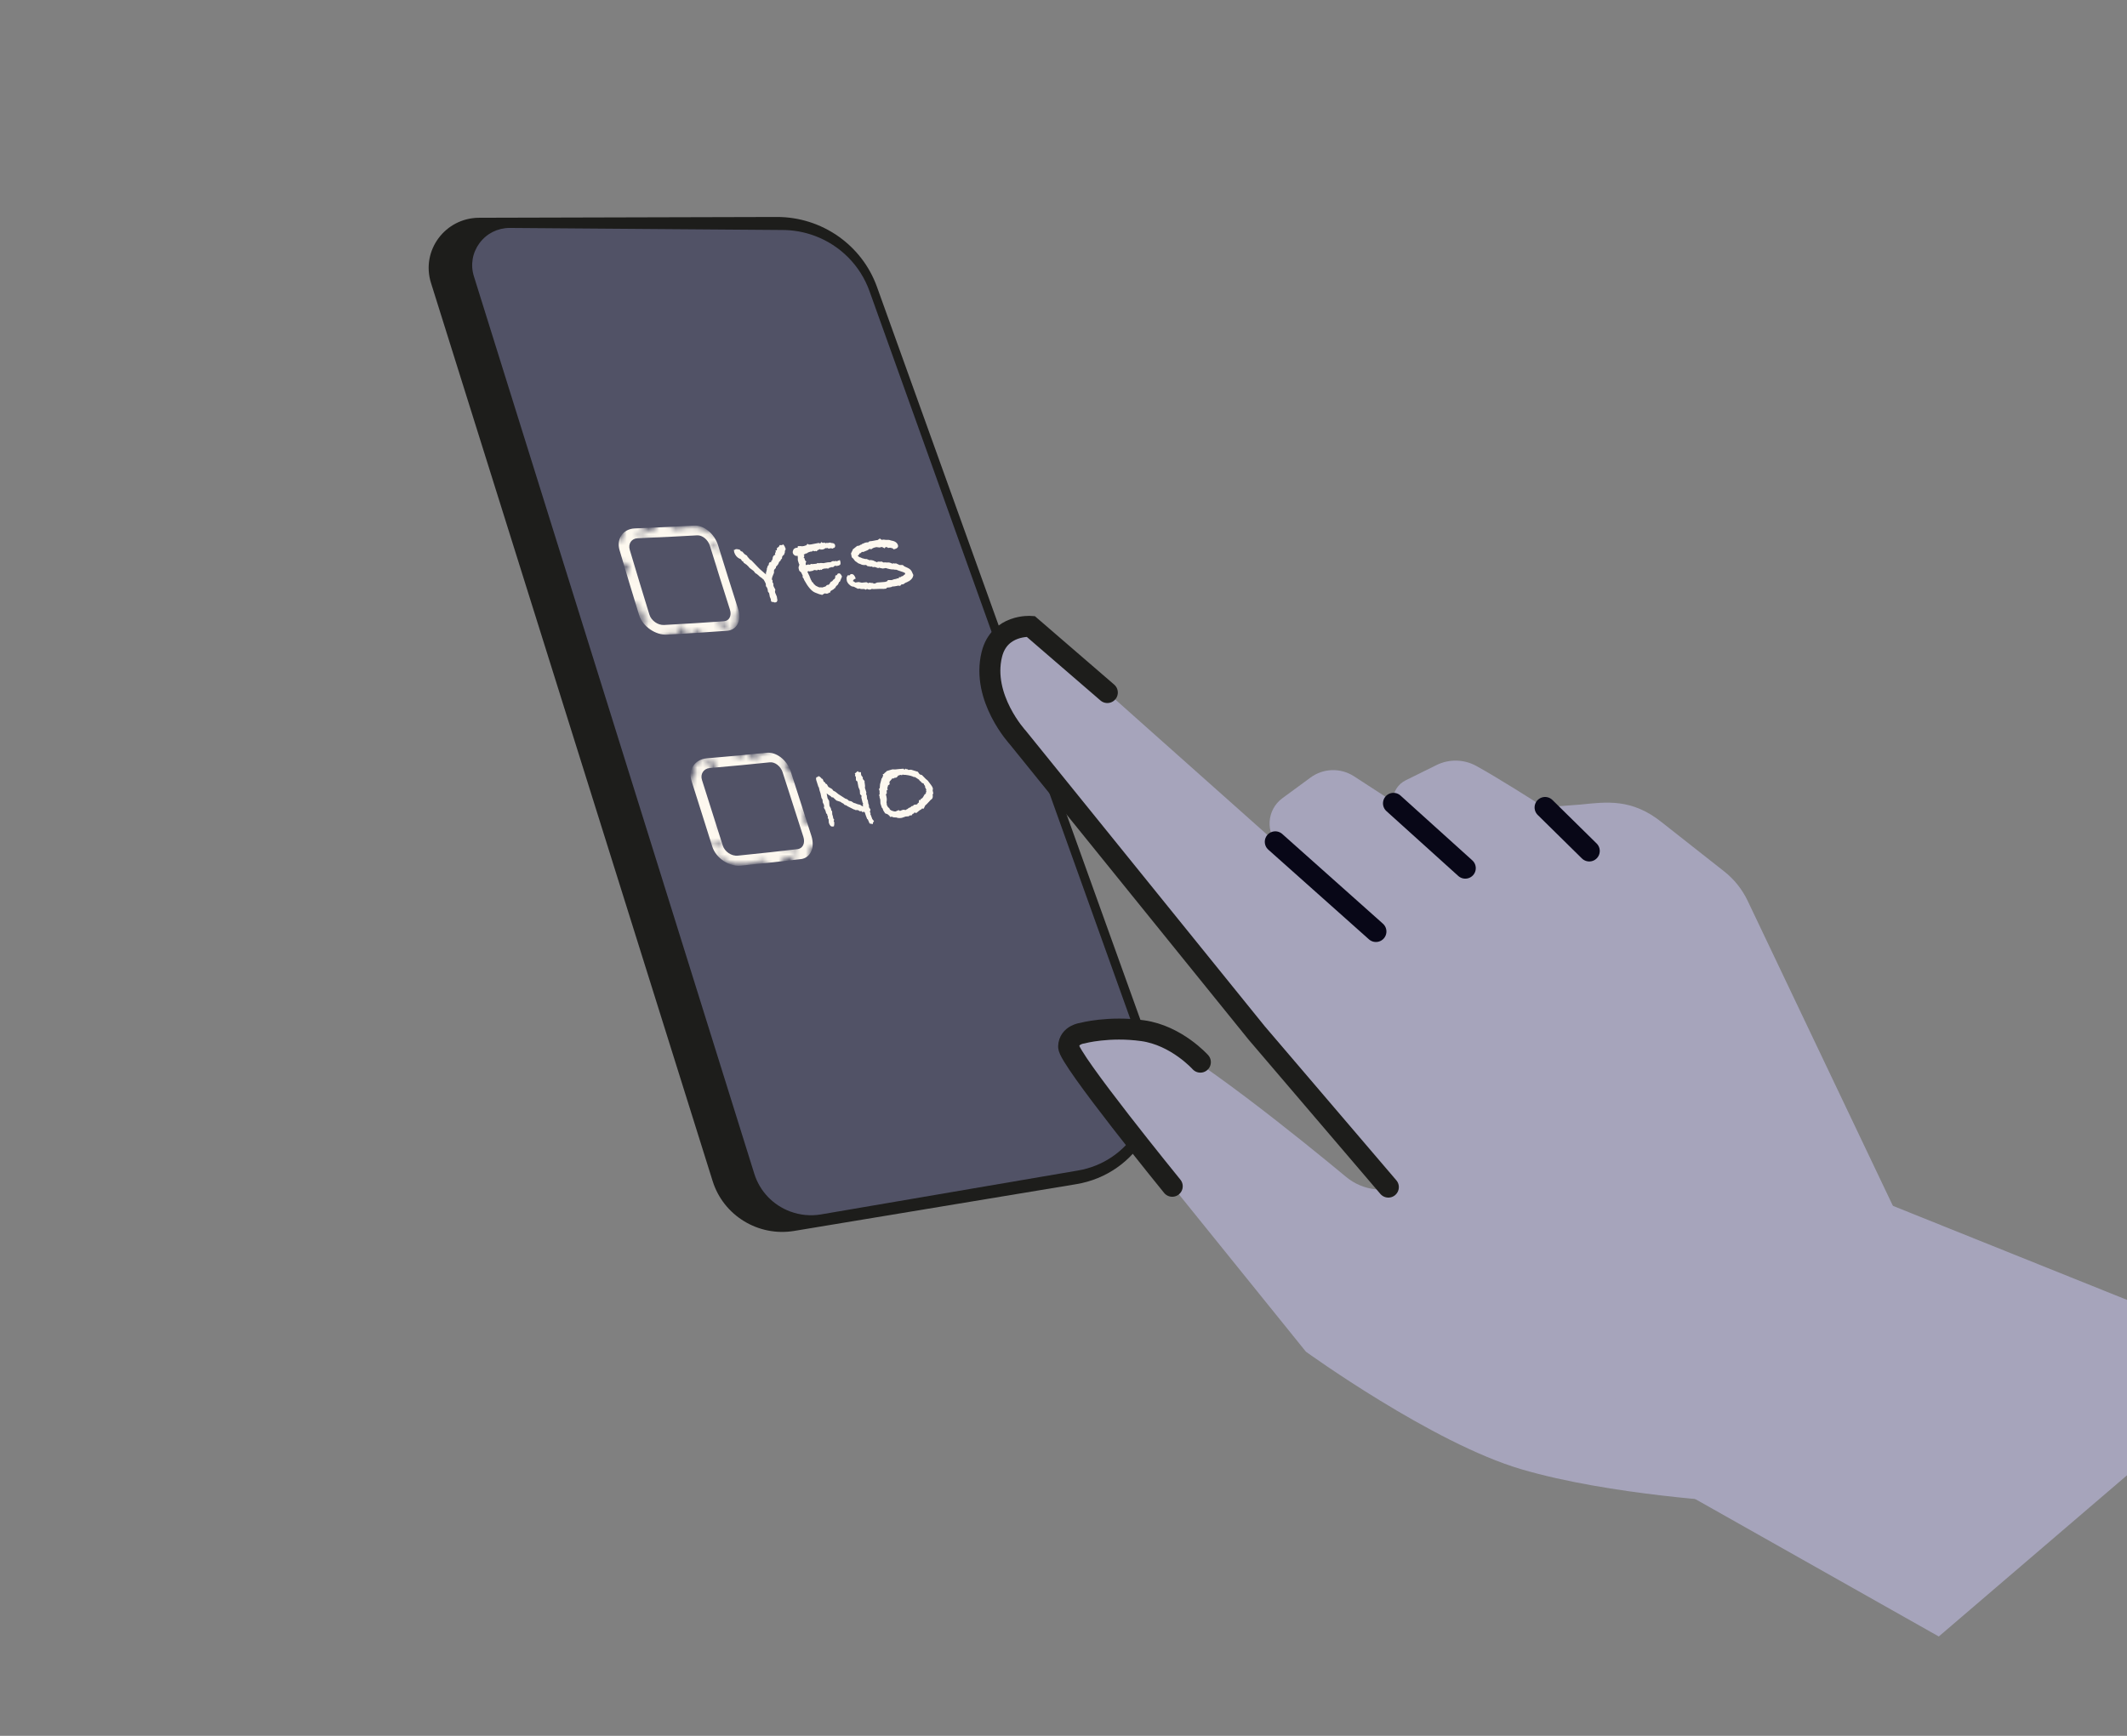 <?xml version="1.0" encoding="UTF-8"?>
<svg xmlns="http://www.w3.org/2000/svg" width="392" height="320" viewBox="0 0 392 320" fill="none">
  <rect x="0" y="0" width="392" height="320" fill="#808080" stroke="none"/>
  <g clip-path="url(#clip0_1384_3357)">
    <path d="M198.349 218.3L146.37 226.919C139.755 228.016 133.33 224.089 131.338 217.733L79.427 52.145C77.564 46.19 82.028 40.159 88.316 40.144L143.154 40C151.434 39.977 158.848 45.145 161.623 52.886L212.485 194.428C216.294 205.036 209.542 216.446 198.349 218.3Z" fill="#1D1D1B"></path>
    <path d="M145.651 223.34C147.453 224.013 149.408 224.195 151.301 223.877L198.634 215.788C203.257 215.017 207.272 212.277 209.644 208.275C212.017 204.272 212.473 199.452 210.899 195.063L160.243 53.666C158.555 48.952 154.867 45.229 150.145 43.473C148.206 42.755 146.176 42.391 144.1 42.399L93.923 42.02C91.703 42.028 89.673 43.05 88.365 44.828C87.057 46.606 86.677 48.831 87.338 50.934L139.013 216.371C140.025 219.609 142.443 222.152 145.651 223.347V223.34Z" fill="#515266"></path>
    <path d="M143.284 110.725C143.231 110.422 143.208 110.271 143.163 109.968C143.14 109.9 143.094 109.786 143.018 109.635C142.942 109.476 142.896 109.363 142.866 109.279C142.813 109.113 142.82 108.916 142.896 108.704C142.798 108.515 142.744 108.424 142.646 108.235C142.607 108.144 142.585 108.092 142.539 108.001C142.539 107.842 142.539 107.759 142.531 107.6C142.463 107.486 142.433 107.426 142.372 107.312C142.372 107.184 142.379 107.123 142.387 106.994C142.334 106.926 142.303 106.896 142.25 106.828C142.25 106.76 142.258 106.722 142.265 106.654C142.296 106.525 142.311 106.465 142.341 106.336C142.463 106.041 142.524 105.89 142.646 105.595C142.646 105.42 142.646 105.33 142.646 105.156C142.684 105.072 142.706 105.035 142.744 104.959C142.843 104.861 142.889 104.808 142.988 104.709C143.003 104.596 143.01 104.535 143.026 104.422C143.071 104.399 143.094 104.384 143.14 104.361C143.254 104.21 143.315 104.134 143.429 103.99C143.497 103.824 143.535 103.741 143.604 103.574C143.71 103.483 143.778 103.43 143.801 103.415C143.87 103.302 143.923 103.188 143.953 103.067C144.007 103.067 144.037 103.067 144.098 103.052C144.121 102.878 144.128 102.795 144.151 102.628C144.227 102.522 144.257 102.469 144.334 102.364C144.486 102.318 144.554 102.22 144.539 102.084C144.6 102 144.638 101.902 144.653 101.788C144.622 101.66 144.645 101.539 144.714 101.433C144.79 101.319 144.813 101.229 144.79 101.16C144.752 101.047 144.691 100.896 144.607 100.714C144.508 100.57 144.463 100.502 144.364 100.358C144.257 100.411 144.204 100.434 144.098 100.487C143.931 100.487 143.854 100.487 143.687 100.487C143.634 100.608 143.604 100.661 143.543 100.782C143.398 100.888 143.33 100.933 143.185 101.039C143.208 101.319 143.17 101.463 143.087 101.471C143.041 101.471 142.995 101.448 142.942 101.395C142.957 101.539 142.957 101.614 142.972 101.766C142.934 101.826 142.912 101.857 142.874 101.917C142.851 101.978 142.843 102.008 142.82 102.061C142.843 102.144 142.858 102.182 142.889 102.265C142.653 102.333 142.501 102.492 142.417 102.757C142.402 102.848 142.402 102.893 142.387 102.992C142.357 103.075 142.319 103.188 142.273 103.317C142.288 103.317 142.25 103.34 142.144 103.377C142.128 103.499 142.121 103.559 142.106 103.68C142.083 103.65 142.075 103.642 142.052 103.612C141.794 103.635 141.672 103.794 141.68 104.096C141.672 104.127 141.665 104.142 141.657 104.172C141.611 104.202 141.596 104.217 141.551 104.248C141.444 104.429 141.391 104.565 141.398 104.649C141.322 104.747 141.3 104.876 141.322 105.042C141.262 105.163 141.231 105.322 141.224 105.504C141.224 105.466 141.216 105.451 141.208 105.42C141.14 105.579 141.132 105.723 141.17 105.859C141.17 105.882 141.178 105.89 141.186 105.912C140.912 105.663 140.539 105.345 140.068 104.944C139.916 104.792 139.84 104.717 139.688 104.565C139.209 104.066 138.973 103.816 138.494 103.317C138.387 103.249 138.327 103.211 138.22 103.143C138.03 102.923 137.931 102.818 137.741 102.598C137.718 102.538 137.703 102.507 137.68 102.447C137.49 102.326 137.399 102.265 137.209 102.144C137.049 101.955 136.966 101.864 136.798 101.683C136.699 101.652 136.646 101.637 136.54 101.614C136.464 101.509 136.426 101.456 136.35 101.342C136.061 101.259 135.848 101.221 135.703 101.229C135.559 101.236 135.468 101.282 135.422 101.357C135.354 101.357 135.316 101.357 135.247 101.372C135.277 101.554 135.285 101.645 135.316 101.826C135.498 102.371 135.825 102.757 136.296 102.992C136.456 102.976 136.601 103.12 136.73 103.4C136.836 103.461 136.889 103.491 136.996 103.559C137.019 103.627 137.026 103.665 137.049 103.733C137.27 103.884 137.384 103.96 137.604 104.119C137.741 104.248 137.81 104.316 137.939 104.444C138.015 104.535 138.053 104.581 138.129 104.679C138.433 104.906 138.585 105.027 138.889 105.254C139.026 105.428 139.095 105.511 139.231 105.685C139.345 105.746 139.399 105.776 139.513 105.837C139.901 106.215 140.197 106.45 140.387 106.54C140.44 106.601 140.471 106.631 140.524 106.684C140.6 106.737 140.638 106.76 140.707 106.813C140.775 106.926 140.813 106.987 140.881 107.1C140.942 107.221 140.973 107.282 141.034 107.403C141.064 107.433 141.087 107.486 141.11 107.554C141.148 107.668 141.155 107.827 141.148 108.039C141.231 108.16 141.277 108.22 141.36 108.334C141.406 108.462 141.429 108.53 141.475 108.659C141.497 108.825 141.513 108.909 141.535 109.075C141.619 109.181 141.665 109.234 141.748 109.34C141.801 109.612 141.824 109.749 141.878 110.029C141.946 110.187 141.984 110.271 142.052 110.43C142.068 110.581 142.083 110.657 142.098 110.808C142.128 110.861 142.182 110.899 142.227 110.937C142.265 110.974 142.326 111.005 142.364 110.99C142.379 110.99 142.395 110.967 142.417 110.959C142.486 110.937 142.577 111.012 142.661 111.042C142.76 111.08 142.851 111.065 142.934 111.042C143.033 111.02 143.14 110.99 143.185 110.899C143.208 110.853 143.246 110.785 143.239 110.725H143.284Z" fill="#FDF8EF"></path>
    <path d="M154.829 103.355C154.913 103.62 154.943 103.968 154.845 104.089C154.73 104.233 154.388 104.324 154.206 104.339C154.16 104.339 154.107 104.339 154.023 104.316C153.947 104.301 153.894 104.293 153.871 104.293C153.742 104.399 153.674 104.445 153.544 104.551C153.392 104.551 153.316 104.551 153.164 104.551C153.088 104.589 153.05 104.611 152.974 104.657C152.928 104.649 152.906 104.642 152.86 104.634C152.769 104.71 152.731 104.747 152.639 104.831C152.541 104.808 152.487 104.8 152.389 104.785C152.115 104.808 151.902 104.831 151.735 104.838C151.757 104.838 151.773 104.838 151.795 104.838C151.697 104.884 151.651 104.906 151.552 104.944C151.537 104.944 151.522 104.944 151.507 104.944C151.476 104.997 151.468 105.02 151.438 105.073C151.339 105.043 151.294 105.035 151.202 105.005C151.164 105.043 151.149 105.065 151.111 105.103C150.967 105.065 150.891 105.05 150.746 105.012C150.685 105.065 150.655 105.096 150.586 105.148C150.328 105.103 150.176 105.08 150.138 105.08C150.031 105.088 149.91 105.141 149.773 105.232C149.514 105.285 149.385 105.307 149.127 105.353C149.089 105.323 149.073 105.307 149.043 105.27C148.952 105.307 148.906 105.33 148.815 105.368C148.815 105.406 148.822 105.428 148.83 105.466C148.99 105.799 149.073 105.973 149.233 106.306C149.233 106.344 149.233 106.359 149.233 106.397C149.271 106.465 149.294 106.495 149.332 106.563C149.362 106.654 149.377 106.7 149.4 106.783C149.507 106.949 149.59 107.116 149.666 107.282C149.765 107.358 149.811 107.396 149.91 107.471C149.91 107.517 149.91 107.532 149.91 107.577C150.085 107.736 150.168 107.819 150.343 107.978C150.731 108.198 150.997 108.304 151.157 108.289C151.172 108.289 151.172 108.289 151.187 108.289C151.21 108.289 151.233 108.281 151.256 108.266C151.286 108.266 151.301 108.266 151.316 108.266C151.354 108.266 151.415 108.273 151.499 108.304C151.552 108.296 151.575 108.289 151.628 108.273C151.75 108.228 151.917 108.175 152.145 108.107C152.198 108.062 152.221 108.039 152.274 107.994C152.274 107.963 152.274 107.948 152.282 107.925C152.32 107.918 152.343 107.91 152.381 107.903C152.419 107.865 152.434 107.842 152.472 107.804C152.51 107.819 152.525 107.835 152.563 107.85C152.647 107.804 152.693 107.789 152.776 107.744C152.837 107.683 152.868 107.653 152.928 107.592C152.944 107.54 152.951 107.517 152.966 107.464C153.042 107.365 153.08 107.32 153.157 107.222C153.233 107.199 153.271 107.191 153.347 107.169C153.453 107.033 153.506 106.964 153.613 106.836C153.856 106.768 153.963 106.526 153.947 106.109C153.97 106.109 153.978 106.117 154.001 106.125C154.001 106.102 154.001 106.094 154.001 106.072C154.077 106.056 154.115 106.049 154.198 106.041C154.282 105.92 154.32 105.86 154.404 105.746C154.442 105.739 154.464 105.731 154.51 105.724C154.54 105.708 154.571 105.701 154.616 105.693C154.814 105.678 155.004 105.875 155.179 106.291C155.019 106.669 154.936 106.859 154.784 107.229C154.723 107.252 154.692 107.267 154.632 107.297C154.616 107.343 154.616 107.358 154.601 107.403C154.525 107.547 154.487 107.623 154.419 107.767C154.289 107.888 154.221 107.948 154.092 108.069C154.001 108.221 153.955 108.296 153.871 108.455C153.826 108.455 153.803 108.455 153.757 108.455C153.727 108.516 153.712 108.546 153.681 108.599C153.445 108.735 153.324 108.803 153.088 108.947C153.02 109.091 152.989 109.166 152.928 109.31C152.837 109.28 152.792 109.272 152.708 109.242C152.7 109.303 152.693 109.34 152.685 109.401C152.624 109.386 152.594 109.378 152.533 109.363C152.51 109.401 152.503 109.416 152.487 109.454C152.274 109.431 152.168 109.416 151.963 109.393C151.788 109.507 151.704 109.56 151.529 109.673C151.301 109.613 151.187 109.59 150.967 109.53C150.67 109.416 150.518 109.363 150.221 109.242C149.59 108.992 148.914 108.221 148.199 106.904C148.176 106.828 148.161 106.79 148.138 106.715C148.039 106.563 147.994 106.488 147.895 106.336C147.918 106.268 147.933 106.231 147.956 106.155C147.864 105.966 147.819 105.875 147.727 105.686C147.705 105.625 147.689 105.595 147.667 105.534C147.53 105.413 147.454 105.353 147.317 105.232C147.294 105.148 147.279 105.111 147.248 105.027C147.142 104.694 147.15 104.467 147.264 104.324C147.264 104.233 147.286 104.142 147.34 104.051C147.309 104.036 147.294 104.021 147.264 104.006C147.203 103.817 147.172 103.718 147.112 103.529C147.081 103.431 147.066 103.385 147.036 103.287C147.036 103.06 147.036 102.947 147.036 102.727C147.02 102.614 147.005 102.561 146.99 102.447C146.937 102.462 146.906 102.462 146.853 102.477C146.83 102.477 146.815 102.477 146.792 102.477C146.655 102.485 146.526 102.447 146.389 102.341C146.26 102.243 146.169 102.114 146.123 101.963C146.07 101.789 146.1 101.592 146.214 101.358C146.237 101.305 146.252 101.282 146.275 101.229C146.321 101.199 146.344 101.184 146.382 101.146C146.511 101.055 146.617 101.002 146.709 100.994C146.739 100.994 146.754 100.994 146.785 100.994C146.807 100.994 146.853 100.994 146.929 100.979C146.952 100.979 146.967 100.979 146.99 100.979C147.013 100.858 147.02 100.798 147.043 100.677C147.309 100.677 147.446 100.677 147.72 100.677C147.743 100.699 147.758 100.707 147.781 100.722C147.864 100.692 147.994 100.677 148.168 100.661C148.275 100.624 148.328 100.601 148.442 100.563C148.473 100.563 148.488 100.563 148.518 100.563C148.632 100.51 148.724 100.404 148.8 100.253C148.906 100.306 148.959 100.336 149.073 100.389C149.104 100.389 149.119 100.389 149.149 100.389C149.195 100.389 149.256 100.381 149.317 100.374C149.377 100.366 149.423 100.366 149.446 100.366C150.024 100.253 150.313 100.2 150.898 100.086C150.974 100.124 151.012 100.139 151.081 100.177C151.157 100.147 151.195 100.132 151.271 100.094C151.301 100.026 151.309 99.988 151.339 99.92C151.491 100.003 151.567 100.041 151.719 100.117C151.75 100.071 151.765 100.049 151.795 100.003C151.948 100.056 152.024 100.079 152.183 100.132C152.267 100.102 152.312 100.086 152.396 100.064C152.449 100.079 152.48 100.086 152.533 100.102C152.723 100.064 152.822 100.049 153.012 100.011C153.065 100.041 153.096 100.056 153.149 100.086C153.255 100.102 153.309 100.102 153.415 100.117C153.666 100.139 153.833 100.26 153.894 100.465C153.94 100.601 153.932 100.73 153.879 100.835C153.826 100.949 153.75 101.01 153.658 101.017C153.636 101.017 153.62 101.017 153.598 101.017C153.544 101.062 153.514 101.085 153.461 101.138C153.324 101.108 153.255 101.093 153.118 101.062C153.065 101.078 153.035 101.078 152.982 101.093C152.951 101.108 152.913 101.115 152.86 101.123C152.754 101.131 152.655 101.123 152.563 101.078C152.533 101.055 152.525 101.04 152.495 101.01C152.404 101.04 152.335 101.055 152.305 101.062C152.267 101.062 152.206 101.062 152.138 101.04C152.062 101.131 151.894 101.214 151.643 101.297C151.499 101.312 151.339 101.32 151.164 101.32C151.164 101.312 151.164 101.267 151.187 101.191C151.05 101.259 150.974 101.297 150.837 101.365C150.83 101.365 150.815 101.365 150.807 101.365C150.739 101.365 150.632 101.464 150.495 101.638C150.404 101.6 150.358 101.585 150.267 101.554C150.237 101.585 150.229 101.6 150.199 101.63C150.039 101.592 149.963 101.577 149.803 101.539C149.735 101.592 149.704 101.622 149.636 101.675C149.514 101.683 149.461 101.691 149.339 101.698C149.172 101.751 149.089 101.781 148.929 101.842C148.807 101.933 148.746 101.97 148.617 102.061C148.564 102.039 148.541 102.023 148.488 102.001C148.435 102.069 148.404 102.107 148.343 102.175C148.267 102.175 148.229 102.182 148.153 102.19C148.153 102.228 148.146 102.243 148.138 102.281C148.184 102.364 148.206 102.402 148.245 102.485C148.191 102.629 148.161 102.704 148.108 102.848C148.153 102.848 148.184 102.848 148.229 102.848C148.29 103.037 148.321 103.136 148.381 103.325C148.473 103.401 148.518 103.438 148.609 103.522C148.571 103.582 148.556 103.612 148.518 103.673C148.48 103.877 148.473 104.013 148.495 104.082C148.511 104.127 148.549 104.157 148.617 104.18C148.678 104.15 148.708 104.127 148.769 104.097C148.815 104.082 148.86 104.074 148.914 104.066C149.066 104.074 149.18 104.089 149.256 104.104C149.347 104.051 149.393 104.021 149.484 103.961C149.583 103.976 149.636 103.976 149.735 103.991C149.788 103.991 149.818 103.991 149.872 103.976C149.94 103.976 149.971 103.968 150.031 103.961C150.13 103.953 150.176 103.945 150.267 103.938C150.343 103.938 150.412 103.923 150.457 103.923C150.495 103.923 150.564 103.87 150.655 103.786C150.746 103.824 150.868 103.839 151.02 103.824C151.043 103.824 151.073 103.809 151.119 103.802C151.164 103.794 151.21 103.794 151.24 103.794C151.256 103.794 151.256 103.794 151.271 103.794C151.248 103.794 151.225 103.794 151.202 103.779C151.218 103.779 151.233 103.779 151.248 103.779C151.309 103.779 151.499 103.786 151.818 103.817C151.841 103.794 152.001 103.771 152.267 103.718C152.419 103.688 152.518 103.665 152.563 103.665C152.715 103.65 152.868 103.643 153.012 103.643C153.065 103.628 153.088 103.628 153.141 103.612C153.255 103.507 153.377 103.454 153.499 103.438C153.59 103.431 153.689 103.438 153.795 103.469C153.879 103.438 153.917 103.423 153.993 103.401C154.077 103.431 154.122 103.438 154.206 103.469C154.434 103.378 154.548 103.332 154.776 103.242C154.799 103.302 154.807 103.332 154.829 103.393V103.355Z" fill="#FDF8EF"></path>
    <path d="M168.295 105.884C168.341 106.02 168.318 106.186 168.219 106.398C168.097 106.656 167.915 106.86 167.679 107.019C167.603 107.11 167.519 107.163 167.405 107.178C167.23 107.329 166.934 107.39 166.835 107.45C166.782 107.48 166.652 107.624 166.47 107.707C166.341 107.715 166.272 107.722 166.143 107.738C166.044 107.844 165.991 107.896 165.892 108.002C165.748 107.987 165.672 107.98 165.527 107.965C165.489 107.972 165.466 107.98 165.428 107.987C165.322 108.01 165.276 108.018 165.17 108.04C164.995 108.078 164.85 108.101 164.736 108.108C164.714 108.108 164.66 108.108 164.607 108.108C164.554 108.108 164.501 108.116 164.463 108.123C164.371 108.169 164.333 108.184 164.242 108.229C164.105 108.252 164.037 108.267 163.9 108.29C163.74 108.305 163.657 108.313 163.497 108.32C163.436 108.366 163.406 108.396 163.337 108.441C163.368 108.464 163.383 108.479 163.413 108.502C163.147 108.525 162.942 108.547 162.797 108.57C162.759 108.57 162.744 108.57 162.706 108.562C162.417 108.562 162.273 108.562 161.984 108.562C161.581 108.577 161.383 108.585 160.988 108.6C160.851 108.585 160.782 108.577 160.646 108.562C160.569 108.638 160.463 108.683 160.326 108.691C160.174 108.706 159.992 108.668 159.794 108.577C159.687 108.638 159.627 108.661 159.52 108.721C159.437 108.668 159.391 108.638 159.307 108.585C158.843 108.615 158.562 108.585 158.463 108.517C158.433 108.509 158.418 108.502 158.387 108.487C158.418 108.487 158.334 108.502 158.121 108.547C157.809 108.396 157.657 108.313 157.353 108.161C157.231 108.146 157.171 108.139 157.041 108.116C156.828 108.04 156.631 107.896 156.425 107.685C156.258 107.503 156.144 107.321 156.083 107.14C156.045 107.019 156.022 106.792 156.022 106.466C156.098 106.307 156.137 106.224 156.22 106.065C156.372 106.065 156.448 106.058 156.608 106.05C156.654 105.922 156.752 105.846 156.912 105.831C157.254 105.801 157.52 106.08 157.71 106.663C157.505 106.739 157.384 106.799 157.353 106.837C157.323 106.913 157.269 106.988 157.186 107.079C157.186 107.102 157.193 107.11 157.201 107.132C157.269 107.163 157.3 107.17 157.368 107.2C157.475 107.276 157.528 107.314 157.627 107.39C157.87 107.352 157.999 107.337 158.243 107.299C158.478 107.352 158.6 107.374 158.836 107.42C159.17 107.382 159.345 107.367 159.687 107.329C159.84 107.405 159.923 107.442 160.075 107.518C160.121 107.473 160.144 107.45 160.189 107.405C160.258 107.405 160.349 107.412 160.463 107.45C160.646 107.458 160.737 107.465 160.919 107.48C160.95 107.526 160.957 107.541 160.988 107.586C161.094 107.579 161.147 107.571 161.254 107.564C161.482 107.45 161.619 107.397 161.649 107.39C161.702 107.39 161.771 107.382 161.855 107.374C161.953 107.367 162.09 107.352 162.25 107.344C162.364 107.337 162.47 107.329 162.562 107.321C162.645 107.321 162.737 107.306 162.835 107.299C162.965 107.291 163.071 107.276 163.162 107.268C163.299 107.215 163.375 107.193 163.512 107.14C163.565 107.057 163.588 107.019 163.641 106.936C163.915 106.936 164.06 106.936 164.333 106.943C164.645 106.814 164.904 106.739 165.101 106.724C165.139 106.724 165.155 106.724 165.193 106.716C165.261 106.656 165.322 106.618 165.383 106.61C165.421 106.61 165.466 106.61 165.52 106.633C165.58 106.603 165.611 106.58 165.679 106.55C165.664 106.497 165.649 106.466 165.634 106.413C165.786 106.398 165.862 106.391 166.014 106.383C166.067 106.277 166.196 106.209 166.417 106.179C166.538 106.02 166.652 105.929 166.759 105.906C166.789 105.823 166.805 105.778 166.835 105.687C166.797 105.589 166.326 105.399 165.436 105.127C165.367 105.089 165.329 105.074 165.253 105.036C164.995 105.036 164.782 105.014 164.615 104.968C164.531 104.968 164.455 104.976 164.379 104.968H164.341C164.28 104.976 164.022 104.93 163.581 104.824C163.421 104.749 163.269 104.711 163.132 104.726C163.086 104.726 163.018 104.749 162.934 104.779C162.797 104.794 162.721 104.794 162.584 104.809C162.554 104.794 162.546 104.779 162.516 104.764C162.318 104.749 162.159 104.703 162.029 104.65C161.953 104.688 161.915 104.703 161.847 104.734C161.596 104.65 161.474 104.605 161.231 104.522C161.094 104.537 161.026 104.537 160.889 104.552C160.782 104.507 160.729 104.484 160.623 104.431C160.486 104.446 160.417 104.446 160.281 104.461C160.25 104.431 160.235 104.416 160.205 104.378C160.098 104.386 160.045 104.393 159.938 104.401C159.809 104.302 159.741 104.249 159.611 104.151C159.566 104.151 159.543 104.151 159.497 104.159C159.155 104.189 158.866 104.143 158.638 104.022C158.623 104.007 158.615 104.007 158.593 103.992C158.326 103.932 158.106 103.826 157.946 103.667C157.802 103.568 157.726 103.515 157.581 103.417C157.452 103.251 157.391 103.16 157.262 102.993C157.148 102.895 157.095 102.842 156.981 102.736C156.92 102.456 156.889 102.312 156.836 102.032C156.927 101.828 156.973 101.73 157.072 101.525C157.133 101.51 157.155 101.427 157.148 101.291C157.178 101.276 157.224 101.245 157.285 101.192C157.558 100.973 157.688 100.86 157.969 100.64C158.075 100.633 158.159 100.625 158.197 100.617C158.349 100.602 158.494 100.534 158.623 100.406C158.661 100.406 158.684 100.406 158.722 100.398C158.722 100.413 158.722 100.421 158.737 100.436C158.783 100.368 158.805 100.337 158.851 100.269C158.881 100.269 158.904 100.269 158.935 100.269C159.246 100.103 159.52 100.004 159.756 99.982C159.786 99.982 159.809 99.982 159.84 99.982C159.9 99.982 159.938 99.982 159.999 99.982C160.083 99.914 160.121 99.876 160.205 99.8C160.265 99.785 160.357 99.77 160.471 99.762C160.509 99.762 160.531 99.762 160.577 99.755C160.653 99.755 160.79 99.725 160.988 99.687C161.185 99.649 161.337 99.611 161.444 99.596C161.566 99.581 161.626 99.566 161.756 99.55C161.915 99.437 161.991 99.384 162.151 99.27C162.197 99.293 162.303 99.369 162.47 99.513C162.622 99.498 162.706 99.49 162.858 99.475C162.927 99.475 163.071 99.49 163.284 99.528C163.337 99.528 163.36 99.528 163.413 99.52C163.702 99.498 163.961 99.535 164.196 99.634C164.888 99.732 165.322 100.012 165.482 100.474C165.618 100.867 165.352 101.132 164.714 101.276C164.63 101.2 164.584 101.162 164.501 101.079C164.463 101.071 164.387 101.056 164.288 101.026C164.189 100.996 164.105 100.981 164.06 100.973C163.9 100.988 163.824 100.996 163.664 101.011C163.565 100.943 163.52 100.905 163.421 100.837C163.314 100.86 163.254 100.875 163.147 100.897C163.109 100.973 163.086 101.011 163.048 101.087C162.835 100.981 162.737 100.935 162.524 100.829C162.349 100.875 162.265 100.897 162.09 100.935C161.855 100.905 161.74 100.89 161.512 100.86C161.185 100.912 160.927 101.003 160.737 101.139C160.722 101.147 160.722 101.155 160.706 101.162C160.684 101.185 160.646 101.208 160.615 101.23C160.585 101.253 160.554 101.261 160.547 101.261C160.44 101.23 160.379 101.208 160.273 101.177C160.113 101.283 160.03 101.336 159.87 101.442C159.551 101.571 159.391 101.631 159.079 101.76C158.996 101.745 158.95 101.737 158.859 101.73C158.745 101.836 158.684 101.896 158.57 102.002C158.501 102.002 158.471 102.01 158.402 102.017C158.38 102.085 158.372 102.116 158.357 102.176C158.25 102.282 158.197 102.335 158.091 102.448C158.121 102.486 158.129 102.509 158.159 102.547C158.258 102.615 158.304 102.653 158.402 102.721C158.478 102.736 158.509 102.744 158.585 102.759C158.714 102.819 158.775 102.85 158.904 102.91C159.132 102.971 159.254 102.993 159.482 103.054C159.581 103.054 159.634 103.054 159.741 103.054C159.961 103.145 160.068 103.198 160.288 103.288C160.334 103.266 160.357 103.251 160.41 103.228C160.76 103.266 161.011 103.341 161.163 103.44C161.193 103.462 161.201 103.47 161.231 103.485C161.246 103.485 161.254 103.485 161.261 103.485C161.429 103.553 161.505 103.591 161.672 103.659C161.702 103.606 161.718 103.583 161.756 103.531C161.931 103.531 162.014 103.538 162.189 103.546C162.22 103.546 162.235 103.546 162.258 103.546C162.356 103.538 162.402 103.531 162.501 103.523C162.622 103.591 162.683 103.621 162.805 103.689C162.851 103.689 162.881 103.689 162.927 103.682C163.124 103.667 163.307 103.674 163.482 103.705C163.497 103.705 163.55 103.705 163.657 103.689C163.87 103.674 164.143 103.75 164.47 103.916C164.546 103.879 164.584 103.863 164.66 103.833C164.736 103.856 164.774 103.863 164.843 103.886C164.964 103.879 165.025 103.871 165.155 103.863C165.413 103.985 165.542 104.037 165.801 104.159C166.029 104.159 166.143 104.159 166.371 104.159C166.5 104.257 166.561 104.31 166.69 104.416C167.192 104.62 167.542 104.802 167.732 104.968C167.922 105.135 168.074 105.377 168.188 105.71C168.196 105.732 168.226 105.77 168.242 105.808C168.257 105.846 168.272 105.891 168.28 105.929L168.295 105.884Z" fill="#FDF8EF"></path>
    <path d="M159.342 144.032C159.342 144.032 159.335 144.085 159.327 144.123C159.426 144.683 159.449 145.024 159.403 145.145C159.403 145.19 159.403 145.205 159.403 145.251C159.509 145.576 159.555 145.735 159.662 146.06C159.646 146.204 159.639 146.28 159.631 146.423C159.677 146.507 159.7 146.544 159.738 146.628C159.768 146.908 159.783 147.051 159.814 147.331C159.859 147.407 159.882 147.445 159.935 147.513C159.973 147.763 159.988 147.884 160.027 148.126C160.072 148.239 160.095 148.3 160.133 148.421C160.141 148.58 160.148 148.655 160.156 148.814C160.262 148.988 160.315 149.079 160.43 149.253C160.384 149.427 160.361 149.511 160.315 149.677C160.369 149.768 160.391 149.806 160.445 149.896C160.43 150.002 160.422 150.048 160.407 150.154C160.43 150.169 160.445 150.184 160.468 150.199C160.589 150.517 160.642 150.676 160.764 150.994C160.893 151.145 160.954 151.221 161.076 151.372C161.007 151.47 160.969 151.523 160.901 151.629C160.878 151.75 160.871 151.803 160.848 151.924C160.612 151.879 160.498 151.856 160.262 151.811C160.125 151.501 160.065 151.342 159.928 151.031C159.89 151.024 159.867 151.016 159.829 151.009C159.662 150.608 159.509 150.192 159.373 149.76C159.342 149.73 159.327 149.715 159.304 149.677L159.046 149.654C159.03 149.7 159.023 149.722 159.008 149.768C158.886 149.662 158.825 149.601 158.703 149.495C158.635 149.533 158.597 149.548 158.529 149.586C158.369 149.488 158.285 149.442 158.126 149.344C157.89 149.344 157.723 149.344 157.609 149.329C157.54 149.276 157.51 149.253 157.441 149.208C157.418 149.215 157.411 149.223 157.388 149.231C156.886 148.981 156.635 148.852 156.141 148.603C156.095 148.557 156.065 148.534 156.019 148.489C155.875 148.451 155.806 148.429 155.67 148.383C155.556 148.277 155.502 148.217 155.396 148.111C155.32 148.08 155.289 148.073 155.213 148.043C155.092 147.959 155.031 147.914 154.909 147.823C154.605 147.725 154.453 147.672 154.149 147.573C153.898 147.346 153.776 147.233 153.533 146.998C153.442 146.998 153.388 146.998 153.297 146.991C153.214 146.9 153.168 146.855 153.077 146.764C152.818 146.628 152.575 146.461 152.347 146.257C152.362 146.317 152.362 146.348 152.377 146.408C152.438 146.711 152.468 146.862 152.522 147.165C152.636 147.362 152.689 147.46 152.803 147.649C152.826 147.997 152.841 148.171 152.864 148.519C152.917 148.625 152.94 148.671 152.985 148.777C153.046 148.852 153.1 148.958 153.145 149.079C153.191 149.231 153.214 149.359 153.214 149.465C153.267 149.473 153.297 149.48 153.35 149.488C153.358 149.738 153.366 149.866 153.381 150.116C153.426 150.267 153.457 150.343 153.503 150.502C153.525 150.653 153.541 150.729 153.563 150.873C153.632 150.956 153.662 151.001 153.731 151.084C153.693 151.213 153.677 151.274 153.647 151.402C153.693 151.448 153.723 151.508 153.753 151.591C153.776 151.856 153.753 152.106 153.685 152.34C153.586 152.356 153.533 152.356 153.434 152.371C153.145 152.409 152.917 152.174 152.75 151.675C152.735 151.432 152.727 151.304 152.712 151.062C152.651 150.956 152.613 150.895 152.552 150.789C152.567 150.676 152.567 150.623 152.582 150.517C152.537 150.464 152.499 150.381 152.461 150.275C152.438 150.192 152.43 150.131 152.446 150.093C152.377 150.04 152.339 150.01 152.271 149.949C152.255 149.904 152.248 149.874 152.233 149.828C152.217 149.768 152.202 149.692 152.179 149.616C152.157 149.526 152.126 149.458 152.119 149.427C152.081 149.314 151.989 149.14 151.837 148.92C151.852 148.83 151.868 148.784 151.883 148.701C151.875 148.58 151.868 148.519 151.86 148.398C151.769 148.209 151.723 148.111 151.632 147.922C151.609 147.717 151.602 147.611 151.586 147.407C151.51 147.278 151.472 147.218 151.396 147.089C151.328 146.756 151.29 146.597 151.221 146.264C151.145 146.03 151.107 145.909 151.031 145.682C150.986 145.478 150.97 145.379 150.925 145.175C150.879 145.114 150.864 145.084 150.818 145.024C150.689 144.622 150.628 144.426 150.499 144.025C150.461 143.911 150.438 143.828 150.423 143.783C150.4 143.699 150.393 143.616 150.393 143.556C150.393 143.389 150.446 143.26 150.636 143.223C150.689 143.223 150.712 143.215 150.765 143.208C150.796 143.147 150.803 143.117 150.834 143.056C151.092 143.17 151.305 143.344 151.472 143.586L151.602 143.571C151.685 143.783 151.731 143.889 151.814 144.1C151.906 144.153 151.951 144.184 152.05 144.237C152.081 144.32 152.096 144.358 152.126 144.441C152.233 144.494 152.286 144.517 152.385 144.57C152.491 144.759 152.544 144.849 152.651 145.039C152.689 145.069 152.712 145.084 152.75 145.114C152.947 145.228 153.046 145.281 153.244 145.394C153.358 145.44 153.442 145.538 153.51 145.682C153.533 145.705 153.541 145.72 153.563 145.75C153.731 145.841 153.814 145.879 153.982 145.969C154.194 146.136 154.301 146.219 154.506 146.393C155.031 146.734 155.297 146.9 155.822 147.241C156.035 147.263 156.24 147.392 156.438 147.619C156.628 147.664 156.719 147.679 156.909 147.725C157.091 147.846 157.183 147.906 157.373 148.027L157.555 148.058C157.753 148.133 157.859 148.171 158.057 148.254C158.24 148.3 158.331 148.323 158.521 148.36C158.726 148.519 158.909 148.625 159.061 148.678C159.046 148.572 159.038 148.519 159.023 148.413C159.038 148.27 159.046 148.194 159.053 148.05C159.023 148.027 159.008 148.012 158.977 147.99C158.886 147.604 158.84 147.415 158.741 147.029C158.757 146.908 158.764 146.847 158.779 146.718C158.779 146.696 158.772 146.688 158.764 146.665C158.658 146.56 158.612 146.514 158.506 146.408C158.483 146.121 158.475 145.969 158.453 145.682C158.354 145.447 158.308 145.334 158.209 145.107C158.126 144.691 158.088 144.479 158.012 144.063C157.905 143.979 157.859 143.941 157.753 143.858C157.745 143.586 157.738 143.442 157.723 143.17C157.654 143.117 157.624 143.086 157.563 143.026C157.593 142.928 157.609 142.882 157.631 142.791C157.593 142.716 157.571 142.678 157.525 142.61C157.745 142.421 157.859 142.33 158.088 142.141C158.141 142.209 158.164 142.247 158.217 142.322C158.399 142.337 158.491 142.345 158.673 142.36C158.673 142.587 158.673 142.754 158.719 142.867C158.734 142.928 158.757 142.965 158.779 143.003C158.894 143.117 158.977 143.23 159.015 143.329C159.015 143.442 159.015 143.495 159.015 143.609C159.144 143.76 159.213 143.828 159.342 143.979V144.032Z" fill="#FDF8EF"></path>
    <path d="M171.943 145.324C171.92 145.476 171.912 145.551 171.889 145.703C171.935 145.93 171.958 146.051 172.004 146.278C171.958 146.346 171.935 146.384 171.882 146.452C171.966 146.921 171.882 147.231 171.639 147.382C171.601 147.405 171.578 147.42 171.54 147.443C171.228 147.768 171.076 147.935 170.772 148.268C170.673 148.351 170.627 148.389 170.528 148.472C170.407 148.714 170.346 148.835 170.232 149.077C170.11 149.07 170.042 149.062 169.92 149.055C169.867 149.115 169.836 149.146 169.783 149.214C169.669 149.274 169.616 149.304 169.502 149.365C169.236 149.577 169.106 149.683 168.848 149.895C168.78 149.879 168.673 149.834 168.544 149.766C168.506 149.887 168.415 149.978 168.27 150.031C168.247 150.031 168.232 150.031 168.209 150.031C168.118 150.152 168.072 150.22 167.981 150.341C167.951 150.326 167.936 150.326 167.905 150.311C167.783 150.326 167.73 150.326 167.609 150.341C167.571 150.394 167.548 150.424 167.51 150.477C167.274 150.492 167.152 150.5 166.917 150.523C166.628 150.621 166.491 150.674 166.202 150.772C166.164 150.772 166.149 150.772 166.111 150.78C166.042 150.78 165.951 150.795 165.852 150.81C165.677 150.803 165.586 150.795 165.403 150.787C165.365 150.757 165.343 150.742 165.297 150.712C165.046 150.697 164.917 150.689 164.666 150.674C164.544 150.629 164.483 150.606 164.369 150.56C164.225 150.576 164.156 150.583 164.012 150.598C163.989 150.523 163.974 150.485 163.951 150.409C163.791 150.281 163.715 150.22 163.556 150.091C163.381 150.031 163.297 150.001 163.13 149.94C162.993 149.728 162.932 149.63 162.795 149.418C162.742 149.259 162.712 149.176 162.651 149.017C162.598 148.971 162.575 148.949 162.522 148.903C162.415 148.593 162.362 148.434 162.263 148.124C162.248 147.836 162.248 147.693 162.233 147.413C162.179 147.246 162.157 147.163 162.103 146.997C162.103 146.959 162.111 146.944 162.119 146.906C162.073 146.777 162.058 146.709 162.012 146.58C162.065 146.474 162.088 146.422 162.141 146.316C162.119 146.247 162.111 146.21 162.088 146.142C162.096 146.058 162.103 146.02 162.119 145.945C162.096 145.877 162.088 145.839 162.065 145.771C162.081 145.733 162.088 145.718 162.096 145.68C162.043 145.604 162.012 145.574 161.959 145.498C162.027 145.415 162.065 145.37 162.134 145.287C162.157 144.999 162.172 144.855 162.195 144.568C162.309 144.136 162.37 143.925 162.484 143.493C162.529 143.455 162.56 143.433 162.605 143.395C162.621 143.334 162.636 143.259 162.666 143.16C162.712 143.1 162.727 143.07 162.773 143.009C162.735 142.903 162.719 142.843 162.681 142.737C162.765 142.706 162.811 142.691 162.894 142.661C163.001 142.51 163.138 142.389 163.297 142.305C163.312 142.26 163.32 142.237 163.343 142.192C163.419 142.139 163.662 142.056 164.08 141.942C164.24 141.897 164.316 141.874 164.476 141.829C164.681 141.829 164.788 141.836 164.993 141.844C165.115 141.829 165.168 141.829 165.289 141.813C165.457 141.798 165.54 141.791 165.715 141.768C165.753 141.768 165.768 141.768 165.806 141.76C165.822 141.76 165.837 141.76 165.852 141.76C165.883 141.76 165.898 141.76 165.928 141.753C165.966 141.753 165.981 141.753 166.019 141.745C166.225 141.73 166.324 141.723 166.529 141.708C166.529 141.745 166.529 141.76 166.529 141.798C166.635 141.813 166.689 141.829 166.787 141.844C166.841 141.806 166.856 141.753 166.825 141.662C166.917 141.768 167.053 141.813 167.236 141.798C167.304 141.851 167.342 141.882 167.411 141.935C167.601 141.919 167.7 141.904 167.898 141.889C168.399 142.048 168.65 142.124 169.16 142.275C169.259 142.419 169.312 142.494 169.411 142.638C169.471 142.699 169.502 142.721 169.563 142.782C169.7 142.82 169.768 142.835 169.905 142.873C170.186 143.153 170.323 143.296 170.604 143.584C170.757 143.713 170.833 143.773 170.985 143.902C171.524 144.59 171.813 145.007 171.859 145.15C171.882 145.226 171.897 145.264 171.92 145.339L171.943 145.324ZM170.703 145.544C170.604 145.355 170.559 145.256 170.468 145.067C170.483 145.007 170.49 144.976 170.506 144.923C170.422 144.81 170.376 144.757 170.293 144.643C170.293 144.621 170.293 144.583 170.277 144.537C170.27 144.5 170.247 144.477 170.217 144.454C170.072 144.386 169.996 144.348 169.852 144.28C169.776 144.174 169.738 144.121 169.662 144.015C169.601 144 169.57 143.993 169.517 143.977C169.464 143.887 169.441 143.834 169.388 143.743C169.175 143.599 169.068 143.531 168.848 143.387C168.726 143.312 168.658 143.281 168.536 143.206C168.506 143.228 168.491 143.244 168.453 143.266C168.133 143.07 167.616 142.933 166.909 142.85C166.825 142.858 166.772 142.858 166.742 142.85C166.711 142.85 166.696 142.85 166.658 142.85C166.536 142.827 166.468 142.82 166.346 142.797C166.293 142.843 166.27 142.858 166.217 142.903C166.042 142.865 165.936 142.843 165.905 142.843C165.898 142.843 165.86 142.865 165.799 142.895C165.738 142.933 165.685 142.948 165.632 142.956C165.578 142.956 165.54 142.964 165.51 142.971C165.48 143.115 165.35 143.251 165.115 143.38C165.031 143.38 164.985 143.372 164.902 143.365C164.833 143.425 164.795 143.448 164.727 143.508C164.613 143.508 164.552 143.508 164.438 143.508C164.309 143.69 164.141 143.872 163.959 144.068C163.944 144.121 163.936 144.144 163.921 144.197C163.936 144.348 163.951 144.431 163.966 144.583C163.852 144.666 163.791 144.704 163.67 144.787C163.655 144.825 163.647 144.84 163.639 144.878C163.624 145.022 163.586 145.158 163.518 145.279C163.556 145.392 163.571 145.453 163.609 145.574C163.541 145.627 163.503 145.65 163.434 145.703C163.419 145.718 163.411 145.725 163.404 145.741C163.419 145.952 163.419 146.058 163.434 146.27C163.366 146.331 163.335 146.369 163.267 146.429C163.427 147.019 163.472 147.435 163.404 147.685C163.366 147.821 163.373 147.995 163.434 148.222C163.434 148.298 163.434 148.343 163.434 148.419C163.465 148.465 163.487 148.487 163.518 148.533C163.571 148.631 163.594 148.684 163.647 148.79C163.746 148.873 163.799 148.911 163.898 148.994C163.936 149.085 163.959 149.13 163.997 149.214C164.08 149.274 164.118 149.312 164.202 149.373C164.537 149.531 164.818 149.6 165.046 149.592C165.274 149.486 165.388 149.433 165.624 149.335C165.7 149.395 165.738 149.418 165.814 149.478C165.89 149.471 165.921 149.463 165.997 149.456C166.004 149.441 166.012 149.441 166.019 149.425C166.187 149.365 166.27 149.335 166.445 149.274C166.65 149.289 166.757 149.297 166.97 149.32C167.023 149.221 167.107 149.161 167.221 149.153C167.411 148.964 167.586 148.866 167.753 148.85C167.859 148.752 167.913 148.707 168.019 148.608C168.118 148.593 168.171 148.586 168.27 148.563C168.331 148.487 168.361 148.449 168.422 148.366C168.62 148.336 168.711 148.328 168.909 148.298C168.947 148.283 168.992 148.275 169.046 148.268C169.046 148.245 169.053 148.238 169.061 148.215C169.099 148.094 169.19 148.003 169.327 147.958C169.342 147.753 169.35 147.655 169.365 147.451C169.426 147.481 169.456 147.496 169.525 147.526C169.57 147.496 169.593 147.481 169.631 147.443C169.692 147.345 169.722 147.292 169.791 147.193C169.829 147.201 169.844 147.208 169.882 147.216C169.966 147.125 170.011 147.08 170.095 146.981C170.224 146.754 170.293 146.641 170.43 146.414C170.506 146.376 170.544 146.361 170.627 146.323C170.627 146.217 170.635 146.164 170.642 146.058C170.688 146.02 170.703 145.998 170.749 145.96C170.718 145.899 170.696 145.869 170.665 145.809C170.688 145.703 170.696 145.65 170.718 145.536L170.703 145.544Z" fill="#FDF8EF"></path>
    <mask id="mask0_1384_3357" style="mask-type:luminance" maskUnits="userSpaceOnUse" x="125" y="136" width="30" height="36">
      <path d="M148.264 149.966C148.31 150.08 148.333 150.133 148.386 150.239C148.302 150.065 148.272 149.989 148.264 149.966ZM148.356 150.534C148.356 150.534 148.356 150.549 148.356 150.556C148.356 150.556 148.356 150.541 148.356 150.534ZM133.924 158.918C133.924 158.918 133.931 158.88 133.931 158.857C133.908 158.865 133.901 158.88 133.924 158.918ZM151.336 147.378C151.359 147.416 151.374 147.462 151.397 147.5C151.435 147.5 151.374 147.394 151.336 147.378ZM144.409 140.954C144.409 140.954 144.47 140.992 144.493 140.992C144.462 140.985 144.432 140.97 144.409 140.954ZM147.785 148.884C147.785 148.884 147.762 148.869 147.747 148.862C147.762 148.877 147.778 148.884 147.785 148.884ZM149.055 150.36C149.055 150.36 148.88 150.587 148.797 150.511C148.827 150.609 148.949 150.912 148.857 150.829C148.804 150.382 148.508 149.898 148.302 149.717C148.523 150.224 148.257 149.875 148.264 149.966C148.211 149.838 148.158 149.709 148.097 149.58C148.029 149.429 147.991 149.353 147.922 149.202C147.869 148.93 148.546 149.86 148.006 148.884C147.823 148.71 152.028 148.483 151.952 148.513C151.998 148.703 147.648 148.771 147.74 148.854C147.626 148.793 147.702 148.93 147.785 149.111C147.884 149.308 147.998 149.55 147.922 149.611C148.044 149.754 148.28 150.261 148.356 150.526C148.31 150.473 148.12 150.337 148.089 150.019C148.036 150.208 148.196 150.534 148.219 150.897C148.165 150.678 148.051 150.64 147.991 150.625C148.249 150.988 148.067 151.079 148.295 151.434C148.234 151.412 147.983 150.965 147.846 150.731C147.846 150.806 147.93 150.95 147.953 150.995C147.937 150.98 147.915 150.958 147.899 150.927C147.968 151.109 148.036 151.29 148.097 151.48C148.173 151.699 152.743 152.145 152.811 152.365C152.796 151.782 148.561 151.57 148.652 151.351C148.789 151.616 153.45 152.456 153.496 152.236C151.701 152.07 150.804 151.987 148.964 151.82C148.979 151.828 153.511 152.1 153.572 152.191C153.602 152.236 153.64 152.297 153.671 152.365C153.709 152.433 153.739 152.524 153.769 152.622C153.8 152.864 153.777 152.97 153.769 153.091C153.769 153.22 153.762 153.371 153.807 153.704C153.975 154.136 154.02 154.476 154.058 154.817C154.081 154.983 154.081 155.157 154.104 155.331C154.119 155.505 154.15 155.702 154.18 155.914C154.165 155.868 154.157 155.846 154.142 155.8C154.066 156.042 154.134 156.209 154.203 156.398C154.271 156.587 154.34 156.807 154.286 157.117C154.286 157.094 154.279 157.079 154.271 157.056C154.271 157.109 154.271 157.185 154.271 157.283C154.271 157.374 154.271 157.488 154.279 157.601C154.286 157.828 154.362 158.29 154.362 158.29C154.362 158.29 154.279 157.949 154.241 157.775C154.317 160.257 152.933 151.926 152.462 153.863C152.462 153.81 152.446 153.772 152.446 153.772C152.408 153.931 152.302 154.158 152.408 154.219C152.408 154.219 152.426 154.196 152.462 154.151C152.416 154.34 152.37 154.574 152.363 154.786C152.363 154.991 152.386 155.165 152.462 155.195C152.233 155.248 152.416 155.619 152.218 155.664C152.104 155.777 152.279 155.422 152.218 155.339C152.066 155.339 152.013 155.543 151.96 155.755C151.906 155.967 151.876 156.209 151.785 156.307C151.739 156.178 151.914 155.664 151.648 155.876C151.732 156.337 151.511 156.837 151.237 157.306C151.169 157.427 151.093 157.533 151.024 157.654C150.956 157.767 150.888 157.889 150.819 157.994C150.69 158.214 149.618 155.679 149.572 155.906C149.488 155.891 149.45 155.883 149.367 155.861C149.215 156.186 149.207 164.366 148.903 164.57C148.751 164.676 148.584 164.782 148.409 164.88C148.241 164.971 146.158 157.919 145.991 158.017C145.808 158.055 145.717 158.078 145.535 158.116C145.382 158.146 145.223 158.169 145.063 158.191C145.056 158.108 145.048 158.063 145.04 157.979C145.033 158.116 144.964 158.221 144.858 158.297C144.751 158.373 144.599 158.418 144.44 158.456C144.28 158.494 144.105 158.524 143.938 158.562C143.77 158.6 147.291 171.728 147.162 171.796C146.979 171.819 146.782 171.864 146.569 171.879C146.356 171.894 141.755 159.379 141.535 159.356C141.314 159.334 141.094 159.304 140.904 159.243C140.714 159.182 140.539 159.084 140.417 158.971C140.957 158.887 140.683 159.152 141.2 159.122C141.185 158.993 141.178 158.925 141.162 158.789C141.01 159.008 140.797 158.683 140.63 158.63C140.547 158.736 140.372 158.751 140.197 158.774C140.014 158.797 137.505 159.251 137.406 159.372C137.376 159.341 137.383 159.304 137.421 159.296C137.323 159.319 137.277 159.334 137.178 159.356C137.155 159.319 137.14 159.304 137.117 159.266C136.904 159.258 136.752 159.304 136.608 159.349C136.532 159.372 136.463 159.394 136.38 159.409C136.296 159.417 136.212 159.425 136.114 159.409C136.205 159.341 136.296 159.273 136.38 159.198C136.296 159.198 136.212 159.198 136.136 159.198C136.136 159.182 136.136 159.175 136.144 159.16C135.961 159.145 135.847 159.243 135.703 159.304C135.558 159.364 135.368 159.394 135.034 159.258C135.034 159.22 135.034 159.198 135.034 159.16C134.92 159.145 134.806 159.122 134.692 159.099C134.692 159.046 134.806 159.077 134.912 159.084C135.019 159.099 135.117 159.099 135.087 159.016C135.019 159.039 134.92 159.046 134.813 159.031C134.699 159.016 134.578 158.986 134.456 158.955C134.334 158.925 134.22 158.895 134.129 158.88C134.038 158.857 133.962 158.842 133.931 158.857C133.931 158.691 133.68 158.615 133.414 158.524C133.148 158.433 132.852 158.32 132.791 158.123C133.331 158.244 132.593 157.942 132.669 157.813C132.403 157.745 132.137 157.571 131.954 157.609C131.612 157.616 132.114 157.926 132.296 157.987C132.084 157.987 138.767 169.935 138.493 169.829C138.357 169.776 138.212 169.715 138.06 169.655C137.908 169.587 137.756 169.503 137.589 169.428C137.497 169.344 137.399 169.269 137.292 169.193C137.193 169.117 137.087 169.034 136.98 168.951C136.767 168.792 136.539 168.641 136.311 168.474C135.863 168.156 135.399 167.808 135.003 167.46C135.034 167.438 135.133 167.491 135.186 167.445C135.003 167.279 134.874 167.203 134.737 167.135C134.608 167.067 134.464 167.014 134.281 166.863C134.304 166.704 134.038 166.401 133.749 166.098C133.452 165.796 133.11 165.493 132.958 165.372C132.737 165.19 132.943 165.538 132.722 165.357C132.737 165.228 132.737 165.16 132.753 165.031C132.699 164.994 132.593 164.918 132.502 164.857C132.403 164.797 132.312 164.744 132.289 164.782C132.289 164.767 132.281 164.751 132.274 164.736C132.175 164.714 132.623 162.89 132.494 162.769C132.372 162.648 132.274 162.557 132.251 162.686C131.855 162.126 130.669 160.764 130.669 160.764C130.669 160.764 131.08 160.976 131.65 161.77C131.605 161.732 131.612 161.77 131.566 161.732C131.749 162.149 131.81 161.838 131.947 162.058C131.688 161.528 131.179 161.112 130.875 160.514C130.738 160.378 130.608 160.227 130.479 160.083C130.319 159.901 130.243 159.818 130.084 159.636C130.297 159.508 130.624 160.196 130.715 159.826C130.251 159.19 130.92 159.47 130.198 158.554C130.084 158.592 129.947 158.713 130.091 158.993C130.091 159.129 129.97 159.039 129.84 158.895C129.704 158.751 128.928 160.189 128.844 160.09C128.776 159.932 128.7 159.773 128.616 159.621C128.54 159.462 128.457 159.296 128.365 159.137C128.282 158.978 128.183 158.812 128.092 158.638C128 158.471 127.909 158.297 127.818 158.123C127.772 158.032 127.727 157.949 127.673 157.858C127.628 157.767 127.59 157.677 127.544 157.586C127.453 157.404 127.369 157.223 127.286 157.034C127.202 156.852 127.134 156.655 127.065 156.466C126.997 156.277 126.928 156.08 126.883 155.883C126.913 155.944 126.974 156.065 127.012 156.08C126.616 154.885 126.381 153.787 126.229 152.736C126.077 151.676 126.001 150.662 125.985 149.603C126.054 149.293 126.206 149.55 126.297 149.58C126.274 148.945 125.94 148.763 126.122 148.022C126.251 147.931 126.32 147.772 126.358 147.59C126.381 147.5 126.388 147.401 126.396 147.295C126.404 147.197 126.419 147.091 126.426 146.985C126.442 146.781 126.449 146.569 126.502 146.41C126.548 146.251 126.624 146.13 126.746 146.085C126.692 145.948 126.685 145.82 126.723 145.684C126.761 145.547 126.829 145.411 126.89 145.26C126.905 145.381 126.913 145.441 126.936 145.563C127.012 145.381 127.073 145.207 127.134 145.048C127.194 144.889 127.24 144.738 127.278 144.586C127.316 144.435 127.354 144.291 127.384 144.155C127.415 144.019 127.445 143.883 127.476 143.747C127.506 143.61 127.537 143.482 127.575 143.345C127.613 143.217 127.658 143.081 127.704 142.952C127.749 142.816 127.81 142.687 127.886 142.559C127.962 142.43 128.046 142.294 128.145 142.165C128.266 142.18 128.327 142.309 128.479 142.082C128.525 141.946 128.016 141.923 128.069 141.794C128.13 141.666 127.704 141.522 127.772 141.408C127.841 141.295 127.901 141.121 127.978 141.023C128.054 140.924 128.753 140.848 128.837 140.758C129.012 140.569 129.232 140.977 129.422 140.826C129.422 140.485 127.103 140.205 127.286 140.046C127.468 139.888 127.666 139.751 127.734 139.449C127.947 139.449 128.183 139.29 128.396 139.048C128.373 139.222 128.236 139.509 128.198 139.721C128.183 139.827 128.183 139.925 128.236 139.971C128.289 140.016 128.381 140.016 128.555 139.956C128.411 139.986 128.411 140.16 128.388 140.334C128.365 140.508 128.312 140.682 128.061 140.743C128.145 140.758 128.236 140.773 128.32 140.788C128.609 140.546 128.51 140.236 128.898 140.062C128.867 140.122 128.844 140.16 128.814 140.22C128.913 140.107 129.369 140.19 129.293 139.812C129.247 139.517 129.894 139.804 130.472 140.402C130.722 140.667 131.065 141.9 131.065 141.9C131.171 141.878 131.232 141.809 131.27 141.741C131.316 141.673 131.346 141.598 131.399 141.545C131.392 141.605 131.354 141.673 131.308 141.749C131.27 141.825 131.224 141.908 131.194 141.983C131.125 142.135 131.118 142.256 131.293 142.263C131.354 142.18 131.422 142.097 131.498 142.029C131.574 141.961 131.658 141.893 131.719 141.825C131.848 141.688 131.931 141.552 131.848 141.386C131.627 141.545 131.734 141.318 131.734 141.151C131.779 141.204 131.81 141.212 131.931 141.159C132.03 141.023 131.81 141.045 131.909 140.909C131.551 140.796 131.468 140.304 131.27 140.523C131.171 140.629 129.225 139.078 129.118 139.161C129.004 139.244 128.875 139.297 128.7 139.282C128.738 139.259 128.776 139.237 128.822 139.214C128.761 139.123 128.776 138.919 128.654 138.987C128.784 138.783 128.844 138.684 128.974 138.48C129.012 138.533 129.034 138.563 129.08 138.616C129.331 138.359 129.833 138.162 129.802 137.837C129.871 137.852 132.266 138.268 132.57 137.966C128.076 133.751 130.768 141.635 132.555 137.678C132.608 137.565 132.715 137.451 132.867 137.391C133.064 137.383 133.209 137.269 133.353 137.171C133.498 137.073 133.627 136.982 133.802 137.05C133.703 137.088 133.536 137.209 133.407 137.338C133.277 137.466 133.178 137.618 133.255 137.746C133.445 137.655 133.604 137.549 133.756 137.428C133.908 137.307 134.045 137.194 134.19 137.08C134.258 137.027 134.334 136.967 134.403 136.914C134.479 136.868 134.555 136.823 134.638 136.785C134.798 136.71 135.414 138.843 135.619 138.843C135.688 138.896 135.718 138.919 135.787 138.972C135.931 138.874 136.076 138.768 136.235 138.684C136.448 138.73 133.886 138.019 133.84 138.132C133.794 138.246 136.44 139.759 136.729 139.766C136.92 139.638 136.631 138.949 136.661 138.768C136.76 138.7 136.996 138.904 137.33 138.911C137.292 138.934 137.269 138.949 137.231 138.972C137.262 139.116 137.589 139.032 137.756 139.154C137.794 139.063 137.535 138.874 137.437 138.896C137.543 138.631 137.262 136.271 137.497 136.316C137.726 136.361 138.151 139.766 138.417 139.676C138.417 139.691 138.417 139.698 138.417 139.713C138.562 139.63 138.699 139.668 138.82 139.683C138.942 139.698 139.056 139.713 139.155 139.608C139.231 139.797 138.866 139.698 138.782 139.804C138.782 139.789 138.782 139.782 138.782 139.766C138.699 139.797 138.615 139.819 138.532 139.857C138.668 139.88 138.82 139.956 138.988 140.024C139.155 140.092 139.33 140.16 139.52 140.183C139.619 140.099 139.664 140.062 139.763 139.978C139.474 139.804 139.505 140.046 139.299 140.031C139.391 139.88 139.482 139.85 139.596 139.835C139.71 139.819 138.775 138.276 138.957 138.2C139.094 138.329 139.299 138.435 139.505 138.518C139.71 138.609 139.923 138.692 140.098 138.753C139.9 138.639 139.946 138.465 140.22 138.578C140.44 138.821 140.296 138.805 140.128 138.805C139.961 138.805 139.756 138.79 139.862 138.98C139.999 139.033 140.197 139.085 140.349 139.116C140.501 139.138 140.63 139.116 140.607 138.987C140.387 138.836 140.873 138.881 140.554 138.631C140.691 138.707 140.79 138.805 140.896 138.889C140.995 138.972 141.961 137.262 142.082 137.254C142.12 137.383 141.33 139.282 141.193 139.343C141.322 139.381 142.273 137.61 142.349 137.587C142.425 137.565 142.493 137.534 142.554 137.504C142.676 137.443 142.805 137.391 143.041 137.527C143.025 137.527 143.003 137.542 142.987 137.549C143.132 137.58 143.284 137.64 143.428 137.716C143.504 137.754 143.573 137.799 143.641 137.845C143.71 137.89 143.778 137.943 143.847 137.988C144.113 138.185 144.348 138.367 144.508 138.42C144.508 138.518 144.508 138.563 144.508 138.662C144.615 138.722 144.744 138.821 144.85 138.881C144.888 138.896 144.843 138.821 144.812 138.783C145.238 139.04 144.409 140.705 144.729 141.053C144.554 140.917 144.47 140.856 144.295 140.72C144.242 140.743 144.318 140.864 144.394 140.924C144.318 140.886 145.002 139.214 144.926 139.154C144.85 139.093 144.767 139.032 144.691 138.972C144.531 138.851 144.356 138.715 144.181 138.662C144.196 138.798 144.356 138.964 144.554 139.123C144.653 139.207 144.767 139.282 144.873 139.358C144.979 139.441 144.326 141.136 144.417 141.204C144.356 140.848 144.744 141.522 144.941 141.454C145.002 141.658 145.428 139.986 145.124 139.804C145.185 139.865 144.493 141.545 144.569 141.605C144.607 141.635 144.645 141.666 144.683 141.696C144.721 141.726 144.767 141.756 144.805 141.787C144.972 141.908 145.147 142.014 145.306 142.082C145.618 142.165 145.953 142.226 146.074 142.12C146.493 142.468 146.371 142.453 146.637 142.695C146.576 142.808 146.432 142.513 146.166 142.347C145.945 142.256 146.173 142.589 146.181 142.71C146.523 142.801 146.607 143.338 147.032 143.777C147.169 143.807 147.276 143.754 147.405 143.762C147.474 143.762 147.542 143.777 147.633 143.822C147.717 143.868 147.945 144.079 147.945 144.079C147.945 144.079 147.77 143.951 147.648 143.89C147.527 143.83 147.39 143.792 147.314 143.784C147.375 143.852 147.405 143.883 147.474 143.951C147.39 143.966 147.352 143.974 147.268 143.989C147.276 143.989 147.283 143.981 147.291 143.974C147.131 143.868 147.01 143.754 146.873 143.641C146.744 143.527 146.599 143.398 146.424 143.262C146.477 143.376 146.508 143.436 146.561 143.55C146.5 143.444 146.432 143.353 146.348 143.285C146.265 143.217 146.181 143.156 146.09 143.096C145.998 143.035 145.907 142.975 145.823 142.899C145.74 142.823 145.649 142.74 145.573 142.619C145.459 142.528 145.36 142.46 145.276 142.422C145.192 142.377 145.124 142.362 145.071 142.369C144.972 142.369 144.934 142.46 144.972 142.612C145.2 142.627 145.489 142.922 145.702 142.922C145.77 143.224 145.801 143.353 145.77 143.58C145.998 143.678 146.105 143.883 146.196 144.042C146.287 144.201 146.371 144.329 146.569 144.344C146.363 144.019 146.173 143.868 146.333 143.747C146.47 143.648 146.348 143.504 146.584 143.671C146.698 143.754 147.025 144.375 147.147 144.48C147.268 144.594 147.39 144.723 147.512 144.866C147.299 144.7 147.109 144.511 147.032 144.586C147.238 144.745 147.717 144.322 147.991 144.624C147.877 144.639 147.823 144.647 147.709 144.655C147.762 144.791 148.584 143.277 148.683 143.398C148.781 143.52 148.895 143.633 149.017 143.754C149.253 143.981 149.519 144.253 149.709 144.571C149.884 144.715 150.066 144.866 150.249 145.025C150.241 145.025 150.234 145.025 150.226 145.025C150.477 145.434 150.401 145.078 150.515 145.192C150.5 145.336 150.812 145.789 150.561 145.555C150.378 145.29 150.34 145.26 150.31 145.267C150.279 145.267 150.256 145.298 150.104 145.154C150.218 145.252 150.287 145.343 150.34 145.434C150.393 145.525 150.431 145.608 150.454 145.699C150.507 145.873 150.545 146.039 150.659 146.274C150.72 146.312 150.88 146.501 151.024 146.645C151.161 146.788 151.275 146.887 151.237 146.705C151.108 146.463 151.017 146.41 150.933 146.334C150.842 146.259 150.758 146.168 150.621 145.873C150.926 146.281 150.971 146.312 151.017 146.304C151.062 146.296 151.093 146.244 151.336 146.493C151.306 146.471 151.283 146.471 151.321 146.569C151.458 146.69 151.519 146.758 151.656 146.879C151.602 146.879 151.587 146.925 151.602 147.015C151.739 147.28 151.838 147.348 151.922 147.394C151.998 147.447 152.043 147.484 152.059 147.704C151.937 147.56 151.823 147.386 151.716 147.25C151.602 147.121 151.503 147.03 151.427 147.053C151.511 147.159 151.602 147.257 151.686 147.356C151.77 147.454 151.861 147.545 151.945 147.651C152.028 147.757 152.119 147.863 152.203 147.991C152.279 148.12 152.355 148.271 152.424 148.445C152.408 148.317 152.401 148.256 152.378 148.135C152.538 148.43 148.226 148.483 148.378 148.793C148.333 148.74 148.287 148.627 148.241 148.544C148.203 148.461 148.165 148.415 148.143 148.476C148.219 148.597 148.333 148.801 148.454 149.013C148.515 149.119 148.584 149.225 148.637 149.331C148.698 149.429 148.743 149.527 148.789 149.611C148.568 149.369 148.789 150.125 148.918 150.382C148.85 150.012 149.063 150.314 149.063 150.314L149.055 150.36ZM143.2 140.077C143.2 140.077 143.231 140.054 143.246 140.046C143.185 140.031 143.155 140.024 143.094 140.016C143.094 140.016 143.079 140.016 143.071 140.016C143.117 140.039 143.155 140.062 143.2 140.077ZM144.021 156.443C144.972 156.617 145.907 156.928 146.827 157.359C146.926 157.276 147.032 157.192 147.139 157.117C146.979 157.079 146.759 156.799 146.553 156.595C146.455 156.496 146.363 156.405 146.295 156.39C146.226 156.375 146.181 156.421 146.173 156.572C146.15 156.723 145.983 156.632 145.839 156.557C145.694 156.474 145.557 156.421 145.603 156.595C145.755 156.632 145.9 156.693 146.052 156.738C146.036 156.738 146.029 156.738 146.014 156.738C146.059 156.837 146.622 157.192 146.204 157.071C146.196 156.92 146.052 156.859 145.877 156.807C145.785 156.784 145.687 156.761 145.595 156.746C145.497 156.723 145.405 156.701 145.322 156.655C145.405 156.58 145.344 156.413 145.139 156.231C144.949 156.269 144.767 156.315 144.576 156.36C144.615 156.315 144.5 156.231 144.546 156.156C144.409 156.247 144.151 156.322 144.014 156.436L144.021 156.443ZM132.319 152.198C133.429 152.372 134.509 152.683 135.543 153.114C135.665 153.031 135.794 152.948 135.923 152.879C135.741 152.842 135.498 152.562 135.277 152.365C135.171 152.267 135.064 152.183 134.988 152.161C134.912 152.145 134.851 152.191 134.836 152.342C134.798 152.494 134.616 152.403 134.448 152.327C134.281 152.244 134.129 152.191 134.167 152.365C134.342 152.403 134.509 152.463 134.684 152.509C134.669 152.509 134.661 152.509 134.646 152.509C134.692 152.607 135.33 152.955 134.851 152.834C134.851 152.683 134.684 152.622 134.479 152.577C134.38 152.554 134.258 152.531 134.152 152.516C134.038 152.494 133.931 152.471 133.832 152.425C133.939 152.35 133.87 152.183 133.65 152.002C133.429 152.04 133.201 152.085 132.988 152.13C133.042 152.085 132.905 152.002 132.966 151.926C132.798 152.017 132.494 152.093 132.327 152.206L132.319 152.198ZM129.278 155.286C130.464 155.46 131.612 155.77 132.707 156.201C132.844 156.118 132.981 156.035 133.118 155.959C132.928 155.921 132.669 155.641 132.441 155.437C132.327 155.339 132.22 155.248 132.137 155.233C132.053 155.218 131.992 155.263 131.969 155.414C131.924 155.566 131.734 155.482 131.559 155.399C131.384 155.316 131.224 155.263 131.262 155.445C131.445 155.482 131.627 155.543 131.81 155.588C131.795 155.588 131.787 155.588 131.764 155.588C131.81 155.687 132.487 156.042 131.977 155.921C131.977 155.77 131.802 155.709 131.589 155.656C131.483 155.634 131.361 155.611 131.24 155.596C131.118 155.573 131.004 155.55 130.905 155.505C131.019 155.429 130.951 155.263 130.715 155.074C130.472 155.112 130.236 155.157 130 155.202C130.053 155.157 129.916 155.074 129.977 154.998C129.795 155.089 129.468 155.165 129.285 155.278L129.278 155.286ZM147.534 150.042C147.519 149.981 147.504 149.928 147.481 149.868C147.481 149.891 147.481 149.906 147.481 149.913C147.496 149.951 147.519 149.997 147.534 150.042ZM151.686 147.764C151.435 147.469 151.435 147.379 151.45 147.303C151.458 147.227 151.473 147.167 151.253 146.977C151.275 147.106 151.291 147.174 151.313 147.303C151.245 147.167 151.169 147.03 151.093 146.894C151.017 146.758 150.926 146.637 150.85 146.531C150.69 146.319 150.553 146.183 150.5 146.213C150.196 145.805 150.074 145.721 149.968 145.684C149.861 145.646 149.39 146.085 149.124 145.88C149.101 145.926 149.093 145.948 149.07 145.986C149.139 146.085 149.207 146.175 149.276 146.274C149.283 146.221 149.283 146.168 149.276 146.138C149.344 146.236 149.762 145.903 149.815 145.994C149.869 146.085 149.907 146.16 149.952 146.236C150.021 146.365 150.074 146.471 150.127 146.576C150.439 147.061 150.736 147.56 151.017 148.082C151.131 148.12 151.215 148.128 151.313 148.4C151.351 148.551 151.313 148.551 151.237 148.491C151.443 148.892 147.131 149.073 147.321 149.497C147.397 149.535 147.458 149.558 147.474 149.376C147.428 149.27 147.375 149.179 147.329 149.096C147.283 149.02 147.23 148.952 147.185 148.877C147.093 148.733 151.511 148.816 151.412 148.566C151.572 148.695 151.648 148.604 151.678 148.423C151.709 148.241 151.694 147.969 151.694 147.749L151.686 147.764ZM151.344 146.546C151.344 146.546 151.359 146.561 151.374 146.576C151.367 146.569 151.359 146.554 151.344 146.546ZM151.336 147.378C151.336 147.378 151.313 147.333 151.306 147.31C151.313 147.356 151.321 147.371 151.329 147.416C151.329 147.378 151.329 147.371 151.344 147.378H151.336Z" fill="white"></path>
    </mask>
    <g mask="url(#mask0_1384_3357)">
      <path d="M147.58 158.374C143.519 158.85 141.406 159.092 136.547 159.584C134.395 159.804 131.947 158.215 131.27 156.058C129.741 151.185 128.973 148.772 127.453 143.974C126.776 141.848 128.107 139.979 130.243 139.798C135.072 139.389 137.193 139.177 141.284 138.768C143.094 138.587 145.048 140.123 145.725 142.204C147.245 146.91 148.006 149.279 149.542 154.106C150.218 156.24 149.374 158.169 147.58 158.381V158.374ZM130.821 141.583C129.688 141.682 129.012 142.68 129.376 143.8C130.905 148.59 131.665 150.996 133.201 155.869C133.559 157.012 134.828 157.852 135.969 157.738C140.828 157.246 142.942 157.012 147.002 156.535C147.96 156.421 148.424 155.408 148.059 154.273C146.523 149.445 145.755 147.069 144.234 142.355C143.877 141.25 142.82 140.426 141.862 140.532C137.779 140.955 135.657 141.16 130.829 141.583H130.821Z" fill="#FDF8EF"></path>
    </g>
    <mask id="mask1_1384_3357" style="mask-type:luminance" maskUnits="userSpaceOnUse" x="108" y="84" width="29" height="36">
      <path d="M115.362 105.558C115.316 105.444 115.286 105.391 115.24 105.278C115.331 105.452 115.362 105.527 115.362 105.558ZM115.308 104.998C115.308 104.998 115.308 104.983 115.308 104.975C115.308 104.975 115.308 104.99 115.308 104.998ZM130.105 97.643C130.105 97.643 130.105 97.681 130.105 97.696C130.121 97.696 130.128 97.673 130.105 97.643ZM110.891 107.926C110.868 107.881 110.845 107.843 110.83 107.805C110.777 107.805 110.853 107.911 110.891 107.926ZM119.338 114.683C119.338 114.683 119.262 114.645 119.232 114.638C119.262 114.645 119.3 114.668 119.338 114.683ZM115.864 106.655C115.864 106.655 115.894 106.67 115.909 106.678C115.894 106.662 115.879 106.655 115.864 106.655ZM114.388 105.119C114.388 105.119 114.639 104.907 114.738 104.983C114.708 104.884 114.586 104.582 114.693 104.665C114.715 105.104 115.042 105.596 115.286 105.792C115.058 105.278 115.354 105.641 115.362 105.55C115.423 105.679 115.468 105.807 115.537 105.936C115.613 106.087 115.651 106.163 115.719 106.322C115.757 106.587 114.989 105.633 115.575 106.632C115.788 106.814 110.085 106.783 110.191 106.753C110.153 106.564 116.008 106.761 115.902 106.67C116.038 106.738 115.962 106.594 115.871 106.413C115.772 106.216 115.643 105.966 115.757 105.913C115.62 105.762 115.369 105.255 115.308 104.983C115.354 105.043 115.59 105.187 115.597 105.497C115.689 105.316 115.514 104.99 115.529 104.627C115.575 104.846 115.719 104.892 115.788 104.915C115.499 104.544 115.734 104.461 115.491 104.097C115.559 104.128 115.833 104.574 115.985 104.816C116 104.74 115.909 104.597 115.879 104.544C115.894 104.559 115.917 104.582 115.94 104.612C115.871 104.43 115.81 104.249 115.742 104.06C115.666 103.84 109.659 103.099 109.598 102.879C109.522 103.454 115.172 103.938 115.027 104.15C114.883 103.885 108.708 102.75 108.617 102.962C111.149 103.25 112.358 103.394 114.685 103.674C114.67 103.666 108.572 103.099 108.496 103C108.458 102.955 108.42 102.894 108.381 102.819C108.343 102.75 108.313 102.66 108.283 102.561C108.283 102.319 108.328 102.221 108.351 102.1C108.381 101.979 108.412 101.827 108.397 101.494C108.229 101.063 108.222 100.723 108.222 100.39C108.222 100.223 108.237 100.057 108.245 99.883C108.245 99.709 108.245 99.519 108.237 99.308C108.252 99.353 108.26 99.376 108.267 99.421C108.412 99.194 108.343 99.02 108.275 98.831C108.207 98.642 108.146 98.422 108.275 98.127C108.275 98.15 108.283 98.165 108.29 98.188C108.298 98.135 108.305 98.059 108.321 97.968C108.336 97.878 108.351 97.772 108.359 97.658C108.381 97.431 108.359 96.985 108.359 96.985C108.359 96.985 108.42 97.325 108.45 97.492C108.731 95.078 109.378 103.288 110.32 101.426C110.305 101.472 110.328 101.517 110.328 101.517C110.396 101.366 110.587 101.154 110.442 101.086C110.442 101.086 110.414 101.106 110.358 101.146C110.45 100.965 110.541 100.738 110.579 100.533C110.617 100.329 110.609 100.163 110.503 100.132C110.815 100.095 110.617 99.716 110.898 99.694C111.073 99.588 110.777 99.928 110.853 100.011C111.058 100.011 111.157 99.822 111.256 99.626C111.355 99.429 111.431 99.187 111.56 99.103C111.605 99.232 111.301 99.716 111.689 99.535C111.636 99.081 112.001 98.612 112.404 98.173C112.503 98.059 112.617 97.961 112.723 97.855C112.83 97.749 112.929 97.643 113.02 97.537C113.21 97.333 114.274 99.868 114.358 99.656C114.457 99.678 114.51 99.686 114.609 99.709C114.829 99.406 115.552 91.506 115.909 91.325C116.092 91.234 116.282 91.143 116.479 91.06C116.677 90.984 118.555 97.923 118.753 97.84C118.958 97.809 119.057 97.802 119.262 97.772C119.43 97.749 119.605 97.741 119.779 97.726C119.779 97.809 119.787 97.855 119.795 97.938C119.81 97.802 119.894 97.704 120.008 97.643C120.122 97.575 120.289 97.545 120.456 97.514C120.624 97.484 120.814 97.469 120.988 97.446C121.163 97.424 117.977 84.568 118.114 84.507C118.297 84.492 118.494 84.462 118.707 84.462C118.92 84.462 123.209 96.788 123.422 96.818C123.635 96.849 123.847 96.901 124.03 96.97C124.212 97.038 124.372 97.144 124.494 97.257C123.984 97.302 124.243 97.068 123.749 97.068C123.764 97.197 123.771 97.257 123.787 97.386C123.939 97.181 124.136 97.507 124.296 97.567C124.372 97.469 124.539 97.469 124.707 97.454C124.874 97.446 127.132 97.136 127.216 97.022C127.246 97.053 127.239 97.091 127.201 97.098C127.284 97.076 127.33 97.068 127.414 97.053C127.436 97.091 127.444 97.106 127.467 97.144C127.649 97.159 127.779 97.129 127.9 97.091C127.961 97.076 128.022 97.053 128.09 97.045C128.159 97.045 128.227 97.045 128.318 97.06C128.242 97.121 128.174 97.181 128.098 97.249C128.166 97.249 128.235 97.257 128.303 97.265C128.303 97.28 128.303 97.287 128.303 97.302C128.455 97.325 128.547 97.242 128.668 97.181C128.79 97.129 128.942 97.113 129.223 97.257C129.223 97.295 129.223 97.318 129.231 97.356C129.322 97.378 129.413 97.401 129.512 97.431C129.512 97.484 129.421 97.446 129.33 97.431C129.239 97.416 129.162 97.408 129.193 97.492C129.246 97.469 129.322 97.469 129.413 97.492C129.505 97.514 129.604 97.545 129.702 97.582C129.801 97.62 129.892 97.651 129.968 97.673C130.045 97.696 130.105 97.711 130.128 97.704C130.128 97.862 130.341 97.946 130.554 98.044C130.774 98.142 131.01 98.271 131.063 98.453C130.63 98.309 131.231 98.642 131.177 98.755C131.39 98.831 131.603 99.013 131.748 98.99C132.006 98.99 131.603 98.68 131.459 98.612C131.626 98.627 125.718 86.762 125.939 86.883C126.053 86.944 126.167 87.004 126.296 87.072C126.418 87.141 126.547 87.231 126.684 87.314C126.76 87.398 126.843 87.481 126.927 87.557C127.011 87.64 127.102 87.723 127.186 87.806C127.36 87.973 127.551 88.124 127.733 88.298C128.106 88.631 128.478 88.987 128.798 89.342C128.775 89.365 128.699 89.305 128.661 89.342C128.813 89.516 128.919 89.592 129.018 89.66C129.124 89.728 129.231 89.789 129.383 89.948C129.383 90.099 129.596 90.402 129.832 90.704C130.075 91.015 130.349 91.317 130.47 91.446C130.645 91.627 130.47 91.287 130.645 91.469C130.645 91.597 130.645 91.658 130.645 91.779C130.683 91.817 130.767 91.892 130.843 91.96C130.919 92.029 130.987 92.074 131.003 92.044C131.003 92.059 131.01 92.074 131.018 92.089C131.094 92.112 130.889 93.86 130.987 93.981C131.086 94.102 131.17 94.2 131.17 94.072C131.504 94.632 132.478 95.993 132.478 95.993C132.478 95.993 132.158 95.766 131.679 94.98C131.717 95.025 131.702 94.98 131.74 95.017C131.573 94.609 131.55 94.904 131.436 94.692C131.664 95.214 132.067 95.638 132.341 96.221C132.455 96.357 132.554 96.508 132.66 96.652C132.789 96.833 132.85 96.917 132.98 97.098C132.835 97.212 132.539 96.538 132.501 96.894C132.888 97.529 132.371 97.227 132.972 98.135C133.048 98.105 133.147 97.991 133.018 97.719C133.018 97.59 133.101 97.681 133.208 97.825C133.314 97.968 133.763 96.614 133.831 96.712C133.892 96.864 133.96 97.022 134.029 97.174C134.097 97.325 134.173 97.492 134.242 97.651C134.31 97.809 134.401 97.976 134.478 98.142C134.554 98.309 134.637 98.475 134.713 98.649C134.751 98.733 134.797 98.823 134.835 98.907C134.873 98.997 134.911 99.081 134.949 99.171C135.025 99.353 135.101 99.527 135.177 99.709C135.253 99.89 135.314 100.079 135.382 100.261C135.443 100.45 135.512 100.639 135.565 100.829C135.542 100.768 135.489 100.655 135.458 100.639C135.839 101.797 136.097 102.864 136.295 103.878C136.492 104.899 136.629 105.875 136.721 106.889C136.698 107.185 136.561 106.935 136.492 106.897C136.561 107.51 136.819 107.691 136.743 108.403C136.652 108.486 136.614 108.637 136.599 108.811C136.591 108.902 136.599 108.993 136.599 109.091C136.599 109.19 136.599 109.288 136.599 109.386C136.599 109.583 136.607 109.787 136.584 109.939C136.561 110.09 136.515 110.204 136.424 110.249C136.477 110.378 136.485 110.506 136.47 110.635C136.454 110.764 136.409 110.892 136.371 111.036C136.348 110.915 136.34 110.862 136.318 110.741C136.272 110.907 136.234 111.074 136.204 111.225C136.173 111.376 136.143 111.52 136.12 111.664C136.097 111.808 136.082 111.944 136.067 112.073C136.051 112.201 136.036 112.337 136.021 112.466C136.006 112.595 135.991 112.723 135.968 112.844C135.945 112.965 135.922 113.094 135.892 113.223C135.861 113.351 135.823 113.472 135.77 113.593C135.717 113.715 135.664 113.843 135.588 113.972C135.489 113.957 135.436 113.828 135.322 114.047C135.291 114.184 135.702 114.206 135.664 114.335C135.626 114.456 135.968 114.607 135.922 114.713C135.877 114.819 135.839 114.986 135.778 115.077C135.725 115.167 135.162 115.228 135.101 115.311C134.972 115.493 134.766 115.092 134.614 115.235C134.63 115.568 136.531 115.886 136.394 116.03C136.257 116.181 136.105 116.31 136.074 116.605C135.899 116.605 135.717 116.749 135.557 116.983C135.565 116.817 135.664 116.537 135.679 116.333C135.687 116.227 135.679 116.136 135.633 116.09C135.588 116.045 135.512 116.045 135.375 116.098C135.496 116.075 135.481 115.901 135.489 115.735C135.496 115.561 135.527 115.394 135.732 115.341C135.664 115.326 135.588 115.304 135.519 115.288C135.299 115.515 135.398 115.818 135.086 115.977C135.109 115.916 135.124 115.886 135.147 115.826C135.071 115.939 134.69 115.848 134.766 116.212C134.82 116.499 134.265 116.212 133.748 115.606C133.519 115.349 133.185 114.138 133.185 114.138C133.094 114.161 133.048 114.221 133.01 114.29C132.98 114.358 132.949 114.426 132.904 114.479C132.904 114.418 132.942 114.35 132.972 114.282C133.002 114.206 133.04 114.123 133.063 114.055C133.116 113.911 133.124 113.79 132.964 113.783C132.919 113.866 132.858 113.942 132.797 114.01C132.736 114.078 132.668 114.138 132.607 114.206C132.493 114.335 132.432 114.471 132.508 114.63C132.698 114.479 132.607 114.698 132.622 114.857C132.584 114.804 132.554 114.797 132.447 114.842C132.364 114.978 132.561 114.955 132.47 115.084C132.789 115.205 132.881 115.689 133.048 115.478C133.132 115.372 134.85 116.93 134.941 116.847C135.033 116.764 135.139 116.718 135.284 116.741C135.253 116.764 135.223 116.787 135.192 116.809C135.245 116.9 135.245 117.097 135.344 117.036C135.245 117.233 135.2 117.331 135.101 117.528C135.063 117.475 135.048 117.445 135.01 117.392C134.812 117.634 134.394 117.816 134.424 118.141C134.363 118.126 132.227 117.672 131.961 117.959C136.181 122.189 133.557 114.396 131.983 118.239C131.938 118.353 131.847 118.459 131.702 118.512C131.52 118.512 131.383 118.625 131.246 118.716C131.109 118.807 130.987 118.898 130.813 118.822C130.904 118.784 131.063 118.671 131.193 118.55C131.314 118.421 131.398 118.277 131.337 118.156C131.162 118.239 131.01 118.345 130.866 118.459C130.721 118.572 130.584 118.686 130.448 118.792C130.379 118.845 130.311 118.905 130.235 118.951C130.166 118.996 130.083 119.041 130.007 119.072C129.847 119.14 129.246 117.029 129.041 117.021C128.972 116.968 128.942 116.945 128.874 116.893C128.721 116.983 128.577 117.082 128.425 117.165C128.204 117.12 130.736 117.884 130.774 117.77C130.813 117.657 128.227 116.098 127.938 116.083C127.741 116.204 128.03 116.885 127.992 117.067C127.893 117.135 127.649 116.923 127.307 116.9C127.353 116.877 127.368 116.87 127.414 116.847C127.383 116.703 127.041 116.771 126.874 116.65C126.836 116.741 127.102 116.93 127.208 116.915C127.094 117.172 127.33 119.518 127.079 119.465C126.828 119.412 126.478 116.03 126.197 116.106C126.197 116.09 126.197 116.083 126.197 116.068C126.045 116.143 125.893 116.106 125.764 116.083C125.634 116.06 125.513 116.045 125.399 116.151C125.323 115.962 125.718 116.068 125.809 115.969C125.809 115.985 125.809 115.992 125.809 116.007C125.9 115.985 125.992 115.962 126.083 115.932C125.939 115.909 125.771 115.826 125.596 115.75C125.421 115.674 125.224 115.606 125.018 115.576C124.912 115.652 124.851 115.689 124.745 115.765C125.056 115.947 125.034 115.712 125.254 115.735C125.148 115.879 125.041 115.909 124.92 115.924C124.798 115.939 125.756 117.49 125.551 117.566C125.399 117.43 125.186 117.324 124.965 117.241C124.737 117.142 124.501 117.059 124.311 116.991C124.524 117.104 124.471 117.278 124.167 117.165C123.924 116.923 124.091 116.93 124.281 116.945C124.471 116.953 124.699 116.968 124.593 116.779C124.441 116.718 124.228 116.658 124.053 116.628C123.878 116.597 123.733 116.613 123.749 116.749C124 116.908 123.444 116.847 123.787 117.104C123.642 117.021 123.521 116.923 123.406 116.832C123.292 116.749 122.045 118.413 121.893 118.429C121.863 118.3 122.927 116.431 123.087 116.378C122.943 116.34 121.688 118.073 121.589 118.088C121.49 118.103 121.414 118.133 121.331 118.164C121.171 118.224 121.019 118.27 120.738 118.126C120.76 118.126 120.783 118.111 120.806 118.103C120.631 118.073 120.449 117.997 120.266 117.914C120.175 117.876 120.091 117.831 120.008 117.778C119.924 117.732 119.84 117.679 119.757 117.626C119.437 117.422 119.156 117.233 118.958 117.172C118.966 117.074 118.973 117.029 118.981 116.93C118.852 116.862 118.692 116.764 118.563 116.696C118.51 116.681 118.563 116.756 118.601 116.794C118.076 116.522 119.3 114.887 118.935 114.524C119.141 114.66 119.24 114.736 119.445 114.872C119.513 114.85 119.43 114.728 119.338 114.66C119.43 114.698 118.403 116.348 118.494 116.408C118.586 116.469 118.685 116.537 118.783 116.597C118.981 116.726 119.186 116.862 119.399 116.923C119.399 116.787 119.202 116.613 118.966 116.446C118.844 116.363 118.715 116.28 118.586 116.196C118.456 116.113 119.445 114.441 119.338 114.365C119.384 114.721 118.958 114.04 118.7 114.093C118.647 113.889 117.932 115.538 118.304 115.735C118.236 115.674 119.27 114.025 119.186 113.957C119.141 113.926 119.095 113.896 119.05 113.858C119.004 113.828 118.958 113.79 118.905 113.76C118.707 113.631 118.494 113.518 118.304 113.442C117.917 113.344 117.491 113.268 117.331 113.374C116.829 113.011 116.989 113.026 116.662 112.769C116.753 112.663 116.913 112.958 117.24 113.139C117.521 113.238 117.255 112.897 117.263 112.776C116.829 112.67 116.776 112.133 116.267 111.672C116.092 111.634 115.947 111.679 115.772 111.672C115.689 111.672 115.59 111.649 115.476 111.596C115.362 111.543 115.088 111.323 115.088 111.323C115.088 111.323 115.301 111.467 115.461 111.528C115.62 111.596 115.795 111.641 115.886 111.649C115.81 111.581 115.772 111.543 115.696 111.475C115.81 111.46 115.864 111.46 115.978 111.445C115.962 111.445 115.962 111.452 115.947 111.46C116.145 111.573 116.297 111.694 116.457 111.815C116.616 111.936 116.784 112.073 116.997 112.209C116.936 112.088 116.913 112.035 116.852 111.914C116.913 112.027 116.997 112.118 117.095 112.194C117.194 112.269 117.301 112.33 117.407 112.39C117.514 112.451 117.628 112.519 117.726 112.602C117.833 112.678 117.932 112.769 118.015 112.89C118.152 112.981 118.274 113.056 118.373 113.102C118.472 113.147 118.563 113.17 118.624 113.17C118.753 113.17 118.806 113.087 118.768 112.935C118.487 112.905 118.145 112.602 117.879 112.587C117.818 112.284 117.803 112.148 117.856 111.929C117.574 111.815 117.468 111.611 117.361 111.445C117.255 111.278 117.164 111.149 116.913 111.127C117.141 111.467 117.377 111.619 117.149 111.732C116.966 111.823 117.103 111.974 116.822 111.793C116.685 111.702 116.32 111.074 116.175 110.953C116.031 110.832 115.886 110.703 115.742 110.552C116 110.733 116.229 110.922 116.343 110.854C116.092 110.68 115.415 111.081 115.088 110.764C115.24 110.764 115.316 110.756 115.468 110.748C115.415 110.605 114.122 112.073 114.001 111.952C113.887 111.83 113.742 111.702 113.59 111.581C113.294 111.339 112.967 111.051 112.754 110.733C112.526 110.582 112.297 110.415 112.069 110.249C112.085 110.249 112.092 110.249 112.107 110.249C111.818 109.825 111.872 110.188 111.727 110.067C111.765 109.924 111.4 109.455 111.72 109.697C111.932 109.969 111.986 109.999 112.031 109.999C112.077 109.999 112.115 109.977 112.305 110.128C112.168 110.03 112.077 109.924 112.016 109.833C111.955 109.742 111.917 109.651 111.894 109.568C111.841 109.394 111.818 109.22 111.689 108.985C111.605 108.948 111.408 108.743 111.233 108.592C111.058 108.441 110.921 108.335 110.944 108.516C111.088 108.766 111.21 108.826 111.324 108.902C111.438 108.978 111.545 109.076 111.697 109.379C111.332 108.955 111.271 108.917 111.202 108.925C111.142 108.925 111.081 108.978 110.777 108.721C110.815 108.751 110.853 108.751 110.807 108.645C110.64 108.516 110.549 108.448 110.381 108.312C110.457 108.312 110.488 108.274 110.48 108.183C110.328 107.911 110.191 107.843 110.092 107.79C109.993 107.737 109.933 107.691 109.948 107.472C110.092 107.623 110.237 107.805 110.366 107.941C110.503 108.077 110.632 108.168 110.739 108.153C110.64 108.04 110.526 107.941 110.419 107.835C110.313 107.737 110.199 107.631 110.092 107.525C109.986 107.419 109.879 107.298 109.781 107.169C109.689 107.033 109.606 106.882 109.545 106.708C109.545 106.836 109.545 106.897 109.56 107.018C109.378 106.715 115.278 106.927 115.118 106.617C115.172 106.678 115.225 106.791 115.263 106.867C115.308 106.95 115.347 107.003 115.385 106.942C115.301 106.821 115.179 106.609 115.035 106.39C114.966 106.284 114.898 106.171 114.829 106.065C114.769 105.959 114.715 105.86 114.67 105.785C114.921 106.034 114.723 105.278 114.594 105.02C114.639 105.391 114.396 105.081 114.396 105.081L114.388 105.119ZM120.753 115.606C120.753 115.606 120.715 115.629 120.7 115.636C120.776 115.652 120.814 115.659 120.882 115.674C120.89 115.674 120.897 115.674 120.905 115.674C120.852 115.652 120.806 115.629 120.753 115.606ZM120.806 99.497C119.795 99.27 118.776 98.914 117.757 98.43C117.635 98.506 117.506 98.574 117.377 98.642C117.559 98.687 117.795 98.975 118.008 99.187C118.114 99.293 118.213 99.376 118.289 99.398C118.365 99.421 118.418 99.376 118.441 99.232C118.479 99.088 118.654 99.179 118.814 99.27C118.973 99.361 119.118 99.421 119.08 99.247C118.913 99.202 118.753 99.134 118.586 99.081C118.601 99.081 118.609 99.081 118.624 99.081C118.578 98.982 117.97 98.604 118.434 98.748C118.434 98.891 118.593 98.96 118.791 99.02C118.89 99.05 118.996 99.073 119.103 99.096C119.209 99.118 119.316 99.156 119.407 99.202C119.308 99.27 119.369 99.436 119.582 99.626C119.795 99.603 120 99.565 120.205 99.535C120.16 99.573 120.281 99.663 120.228 99.739C120.38 99.656 120.662 99.603 120.806 99.504V99.497ZM131.725 104.196C130.813 103.984 129.885 103.636 128.972 103.174C128.866 103.25 128.759 103.318 128.645 103.386C128.805 103.431 129.033 103.711 129.231 103.916C129.33 104.014 129.421 104.105 129.489 104.12C129.558 104.135 129.604 104.097 129.611 103.954C129.642 103.81 129.801 103.901 129.946 103.984C130.09 104.067 130.219 104.135 130.181 103.954C130.037 103.908 129.885 103.848 129.733 103.795C129.748 103.795 129.756 103.795 129.771 103.795C129.725 103.696 129.17 103.333 129.588 103.469C129.596 103.613 129.74 103.681 129.915 103.734C130.007 103.764 130.105 103.787 130.197 103.81C130.288 103.833 130.387 103.863 130.47 103.908C130.387 103.976 130.448 104.135 130.645 104.324C130.835 104.294 131.018 104.264 131.193 104.226C131.155 104.264 131.269 104.355 131.223 104.423C131.352 104.339 131.603 104.287 131.733 104.181L131.725 104.196ZM133.907 101.343C133.018 101.131 132.113 100.783 131.216 100.322C131.117 100.397 131.01 100.465 130.904 100.533C131.056 100.579 131.276 100.859 131.474 101.063C131.573 101.169 131.664 101.252 131.725 101.267C131.793 101.283 131.839 101.245 131.847 101.101C131.869 100.957 132.029 101.048 132.174 101.131C132.318 101.214 132.44 101.283 132.402 101.101C132.257 101.056 132.113 100.995 131.968 100.942C131.983 100.942 131.991 100.942 132.006 100.942C131.961 100.844 131.413 100.48 131.824 100.617C131.831 100.76 131.976 100.829 132.143 100.882C132.227 100.912 132.326 100.934 132.417 100.957C132.508 100.98 132.599 101.01 132.683 101.056C132.599 101.124 132.66 101.29 132.858 101.479C133.04 101.449 133.215 101.419 133.39 101.381C133.352 101.419 133.466 101.51 133.421 101.578C133.55 101.494 133.793 101.434 133.915 101.336L133.907 101.343ZM116.297 105.527C116.312 105.588 116.327 105.641 116.343 105.701C116.343 105.679 116.343 105.664 116.343 105.656C116.327 105.611 116.305 105.573 116.289 105.527H116.297ZM110.465 107.517C110.769 107.828 110.754 107.918 110.731 107.994C110.708 108.07 110.678 108.123 110.967 108.327C110.952 108.198 110.944 108.13 110.929 108.002C111.005 108.138 111.088 108.282 111.18 108.418C111.271 108.554 111.377 108.683 111.469 108.789C111.659 109.008 111.834 109.152 111.91 109.122C112.275 109.545 112.427 109.636 112.579 109.674C112.731 109.712 113.43 109.311 113.765 109.523C113.803 109.477 113.818 109.462 113.849 109.417C113.765 109.318 113.689 109.22 113.613 109.122C113.59 109.175 113.59 109.228 113.598 109.258C113.522 109.152 112.898 109.462 112.837 109.371C112.784 109.28 112.731 109.197 112.685 109.122C112.609 108.993 112.548 108.879 112.488 108.774C112.13 108.274 111.788 107.76 111.476 107.222C111.324 107.177 111.202 107.169 111.111 106.889C111.081 106.738 111.142 106.738 111.233 106.806C111.005 106.398 116.723 106.481 116.533 106.057C116.449 106.012 116.373 105.989 116.327 106.163C116.381 106.277 116.426 106.367 116.479 106.443C116.533 106.526 116.586 106.594 116.639 106.662C116.746 106.806 110.898 106.458 110.99 106.715C110.784 106.572 110.67 106.662 110.594 106.844C110.526 107.018 110.503 107.298 110.465 107.51V107.517ZM110.761 108.758C110.761 108.758 110.739 108.736 110.723 108.728C110.731 108.743 110.746 108.751 110.761 108.758ZM110.891 107.926C110.891 107.926 110.914 107.971 110.929 108.002C110.929 107.956 110.921 107.934 110.914 107.896C110.914 107.934 110.914 107.941 110.891 107.934V107.926Z" fill="white"></path>
    </mask>
    <g mask="url(#mask1_1384_3357)">
      <path d="M133.992 116.281C129.878 116.576 127.742 116.72 122.944 116.992C120.822 117.113 118.435 115.494 117.788 113.39C116.329 108.631 115.606 106.24 114.184 101.435C113.553 99.309 114.869 97.501 116.96 97.417C121.689 97.228 123.811 97.122 127.917 96.888C129.734 96.782 131.688 98.424 132.342 100.527C133.817 105.287 134.555 107.632 136.045 112.301C136.699 114.367 135.809 116.152 133.984 116.289L133.992 116.281ZM117.507 99.226C116.397 99.271 115.728 100.232 116.062 101.36C117.492 106.164 118.222 108.548 119.682 113.3C120.024 114.42 121.256 115.275 122.389 115.214C127.187 114.949 129.316 114.813 133.429 114.525C134.395 114.457 134.882 113.512 134.532 112.407C133.049 107.731 132.304 105.385 130.836 100.618C130.487 99.498 129.437 98.628 128.472 98.689C124.366 98.923 122.244 99.029 117.499 99.226H117.507Z" fill="#FDF8EF"></path>
    </g>
    <path fill-rule="evenodd" clip-rule="evenodd" d="M231.589 190.427L187.581 135.984C187.581 135.984 180.24 126.135 182.773 120.656C182.8 120.605 182.784 120.543 182.782 120.482C183.023 115.952 188.491 113.76 191.887 116.789L253.572 171.722L231.589 190.427Z" fill="#A6A4BB"></path>
    <path fill-rule="evenodd" clip-rule="evenodd" d="M253.548 219.254C251.535 219.051 249.627 218.25 248.072 216.951C240.79 210.908 218.752 192.935 210.579 190.006C207.567 188.924 202.978 189.611 199.474 190.45C197.057 191.029 196.068 193.905 197.623 195.827L240.676 249.181C240.676 249.181 263.968 266.037 280.398 270.861C296.829 275.686 319.804 276.911 319.804 276.911L266.605 220.581L253.549 219.246L253.548 219.254Z" fill="#A6A4BB"></path>
    <path d="M250.717 169.989L235.82 156.053C233.166 153.569 233.419 149.305 236.34 147.148L241.522 143.341C243.867 141.614 247.039 141.512 249.5 143.081L270.764 156.904L250.725 169.989L250.717 169.989Z" fill="#A6A4BB"></path>
    <path d="M259.104 143.825L264.753 141.035C267.072 139.892 269.809 139.952 272.071 141.198C279.707 145.405 298.328 157.656 297.576 157.766C296.608 157.9 276.287 162.558 276.287 162.558L258.679 151.279C255.867 149.478 256.096 145.304 259.096 143.831L259.104 143.825Z" fill="#A6A4BB"></path>
    <path d="M283.531 148.906L291.32 148.316C295.995 147.842 300.747 147.132 306.308 151.625L317.749 160.633C319.595 162.082 321.073 163.936 322.082 166.048L354.48 234.113L319.801 276.909L264.136 228.68L231.591 190.409L260.586 157.529L284.963 154.146L283.524 148.898L283.531 148.906Z" fill="#A6A4BB"></path>
    <path d="M348.35 222.093L417.695 249.953L357.315 301.683L305.76 272.583L348.35 222.093Z" fill="#A6A4BB"></path>
    <path d="M235.031 155.188L253.58 171.721" stroke="#080717" stroke-width="3.869" stroke-linecap="round" stroke-linejoin="round"></path>
    <path d="M256.814 148.095L270.048 160.044" stroke="#080717" stroke-width="3.869" stroke-linecap="round" stroke-linejoin="round"></path>
    <path d="M284.753 148.855L292.898 156.875" stroke="#080717" stroke-width="3.869" stroke-linecap="round" stroke-linejoin="round"></path>
    <path d="M255.869 218.841L231.604 190.427L187.595 135.984C187.595 135.984 180.818 128.667 182.787 120.655C184.164 115.049 189.951 115.474 189.951 115.474L204.078 127.669" stroke="#1D1D1B" stroke-width="3.869" stroke-miterlimit="10" stroke-linecap="round"></path>
    <path d="M221.225 195.806C221.225 195.806 216.829 190.879 210.595 190.008C204.362 189.138 199.49 190.452 199.49 190.452C199.49 190.452 197.004 190.727 196.942 192.941C196.88 195.155 216.041 218.687 216.041 218.687" stroke="#1D1D1B" stroke-width="3.869" stroke-miterlimit="10" stroke-linecap="round"></path>
  </g>
  <defs>
    <clipPath id="clip0_1384_3357">
      <rect width="392" height="320" fill="white"></rect>
    </clipPath>
  </defs>
</svg>
